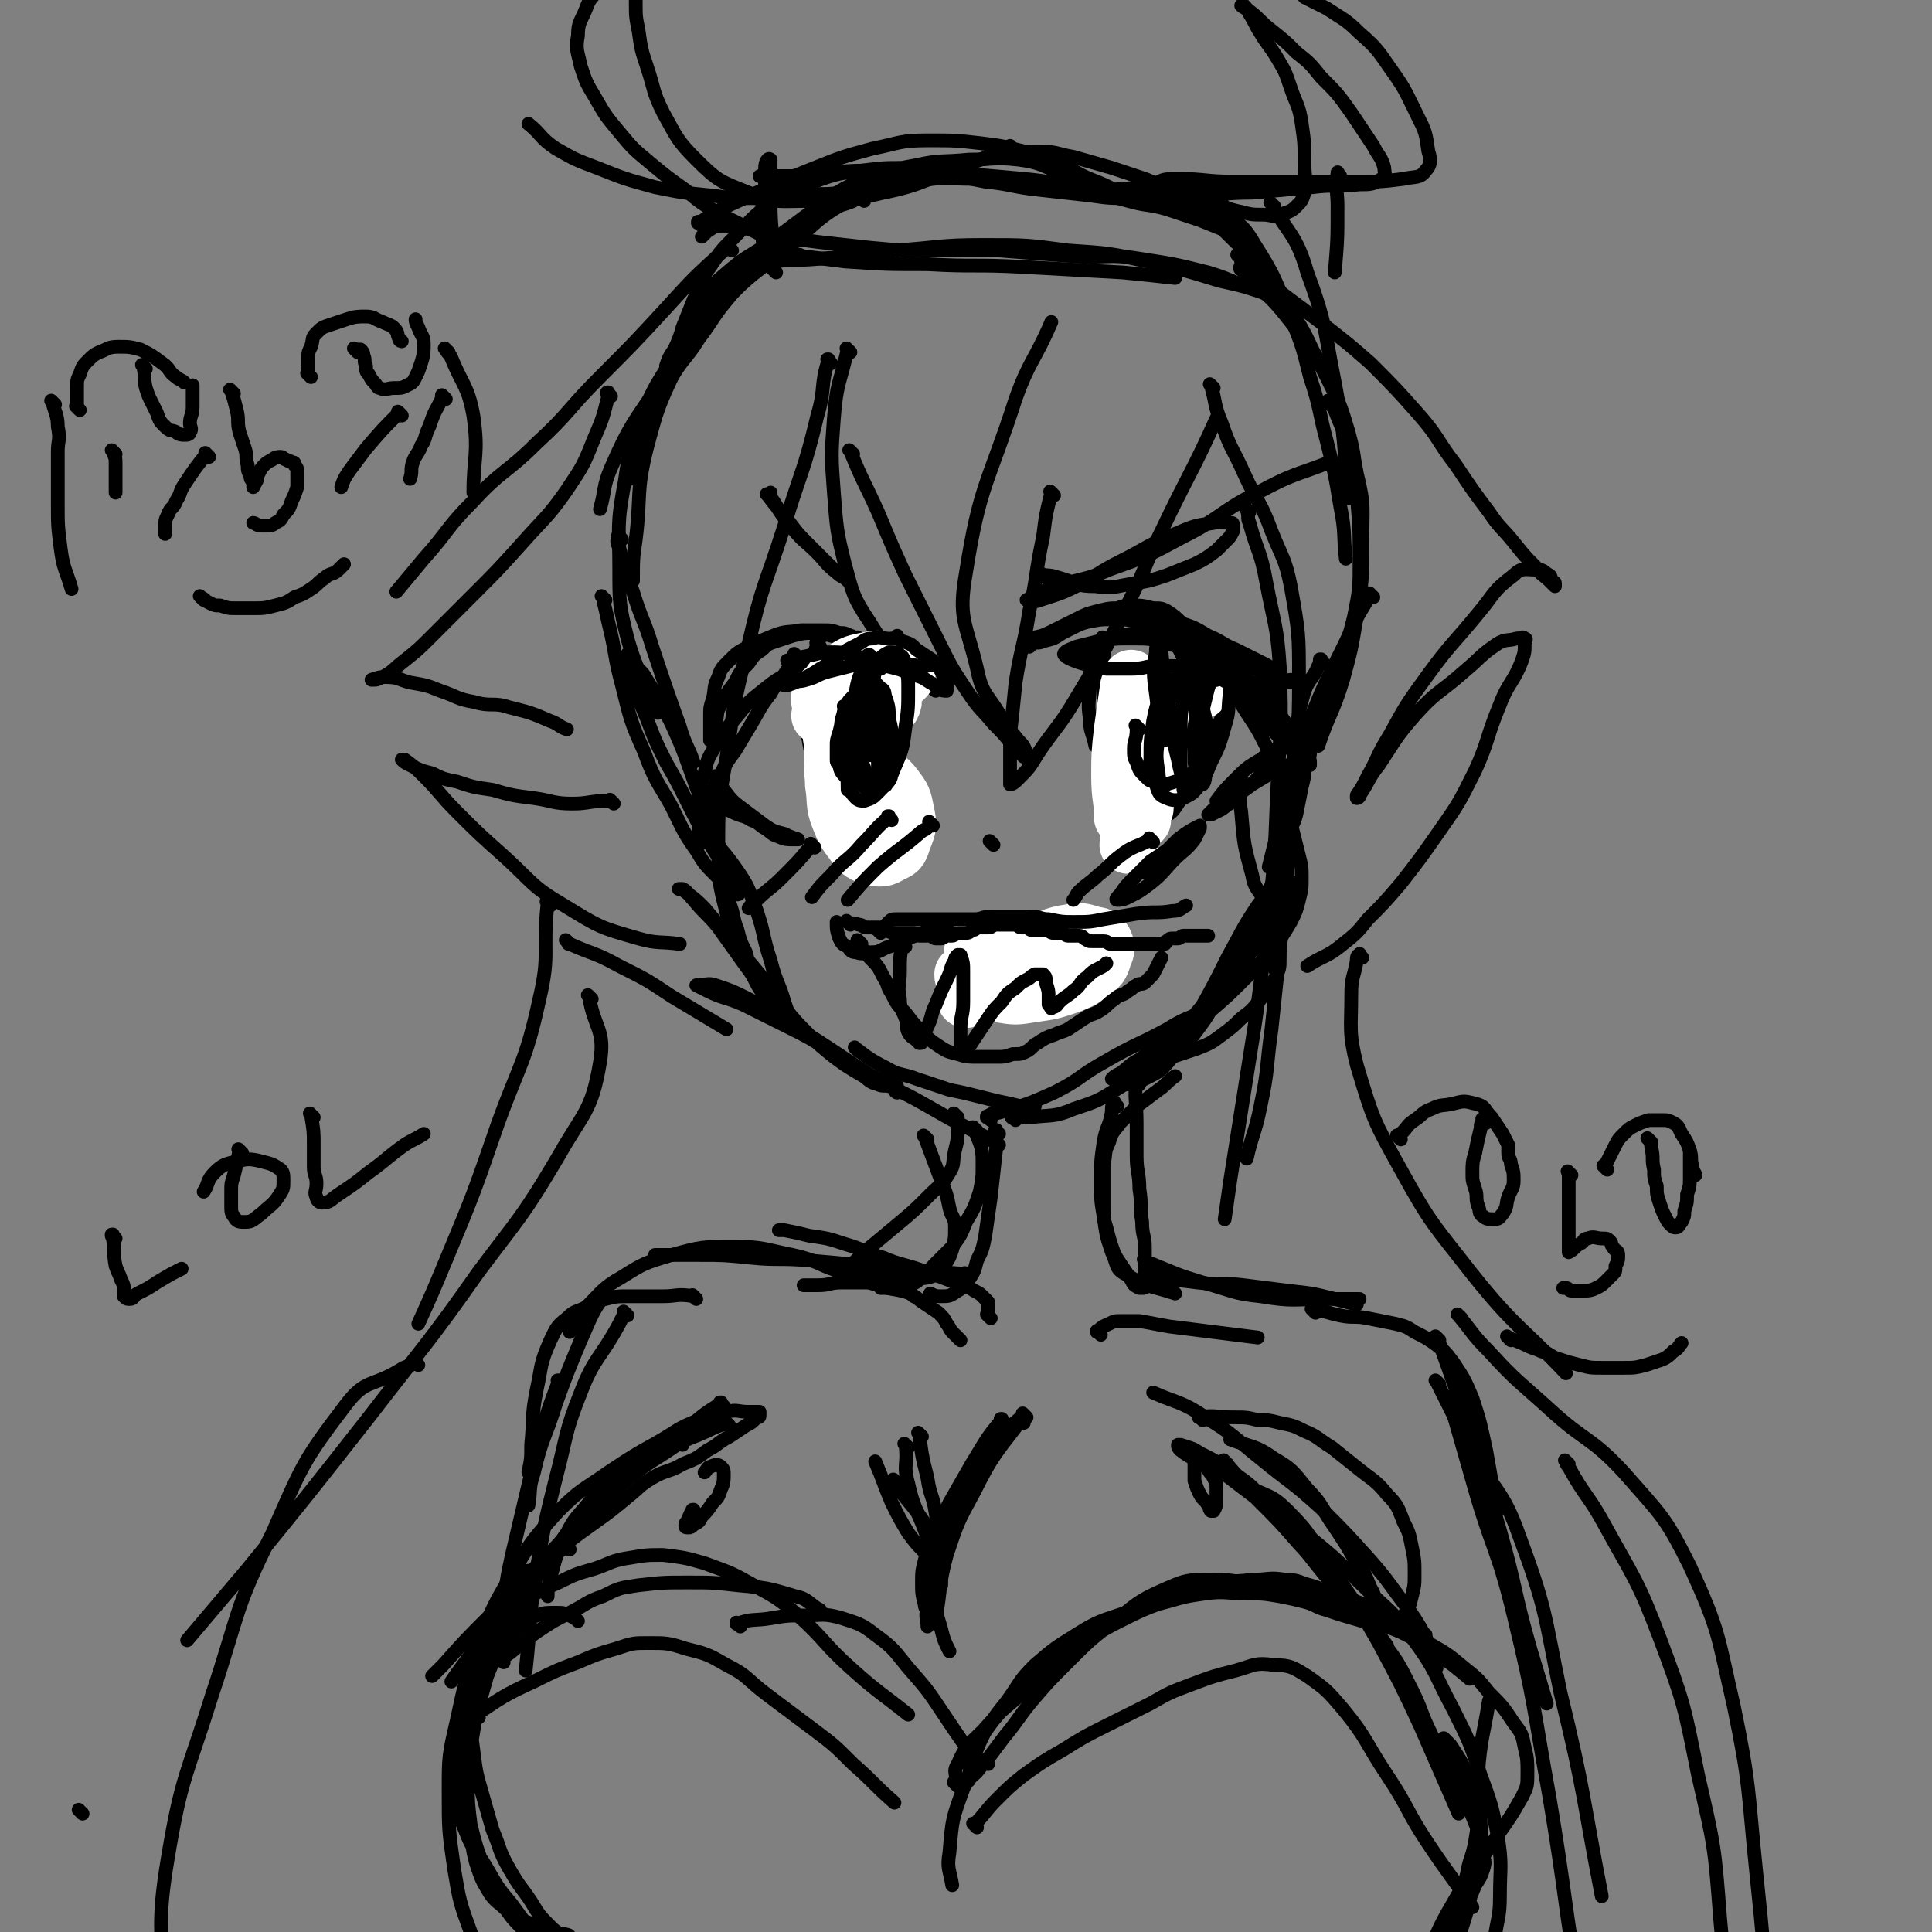 <svg viewBox='0 0 702 702' version='1.1' xmlns='http://www.w3.org/2000/svg' xmlns:xlink='http://www.w3.org/1999/xlink'><rect x="0" y="0" width="702" height="702" fill="#808080" stroke="none"/><g fill='none' stroke='#000000' stroke-width='5' stroke-linecap='round' stroke-linejoin='round'><path d='M255,82c-1,-1 -1,-1 -1,-1 -1,-1 0,0 0,0 0,0 0,0 0,0 0,0 -1,0 0,0 9,-6 10,-6 21,-11 11,-5 11,-5 21,-9 10,-4 10,-4 21,-7 10,-2 10,-3 20,-3 10,0 10,0 19,1 8,1 8,1 16,3 7,2 7,2 13,5 6,2 6,3 11,5 5,2 5,2 9,4 3,1 3,1 6,2 1,0 1,1 2,2 0,0 1,-1 0,-1 -1,-1 -1,-1 -3,-1 -3,-1 -3,0 -6,-1 -4,-1 -4,-2 -7,-3 -6,-2 -6,-2 -11,-4 -8,-3 -8,-4 -16,-5 -9,-1 -9,0 -18,0 -10,1 -10,0 -19,2 -11,2 -11,2 -21,6 -9,4 -9,5 -16,10 -8,6 -8,6 -16,12 -9,6 -9,5 -17,12 -7,6 -7,7 -12,14 -4,6 -3,7 -6,13 -2,3 -2,3 -3,6 0,0 0,0 0,0 0,0 1,0 1,0 2,-3 2,-3 3,-6 1,-4 1,-4 2,-8 2,-5 2,-5 4,-10 3,-6 2,-7 6,-12 4,-6 4,-6 9,-11 6,-6 6,-7 13,-12 7,-5 8,-5 16,-8 8,-3 9,-3 17,-4 8,-1 8,-1 16,-1 10,0 10,1 20,2 12,1 12,1 23,2 11,1 11,2 21,3 11,2 11,1 21,3 8,1 8,1 16,3 6,1 6,1 11,3 4,2 4,2 7,4 2,1 2,2 3,3 1,1 2,1 2,2 -1,0 -1,0 -2,0 -3,-1 -3,-1 -5,-2 -5,-2 -5,-2 -10,-4 -6,-2 -6,-2 -12,-4 -7,-2 -7,-1 -14,-3 -8,-2 -8,-3 -15,-4 -10,-2 -10,-2 -20,-3 -11,-1 -11,-1 -21,-1 -11,0 -11,-1 -21,1 -12,2 -13,1 -23,6 -13,7 -12,8 -23,17 -13,11 -14,10 -25,22 -12,13 -12,14 -22,28 -10,15 -11,15 -18,31 -3,7 -2,8 -4,15 '/><path d='M314,73c-1,-1 -1,-1 -1,-1 -1,-1 0,0 0,0 0,0 0,0 0,0 0,0 0,-1 0,0 -2,0 -2,0 -3,1 -7,3 -8,1 -14,5 -10,6 -11,6 -19,13 -11,9 -11,10 -19,20 -8,9 -7,10 -13,19 -4,7 -5,7 -8,14 -2,5 -2,5 -4,10 -2,5 -2,5 -3,10 -1,4 -1,4 -1,7 0,2 0,2 0,3 0,0 1,0 1,-1 1,-4 1,-5 2,-9 2,-6 2,-6 4,-11 3,-7 3,-8 7,-14 5,-9 6,-8 11,-16 6,-8 5,-8 11,-15 6,-8 6,-8 13,-14 6,-6 6,-6 13,-11 7,-5 7,-5 15,-9 8,-4 8,-4 16,-7 10,-4 10,-4 19,-6 11,-3 11,-2 21,-4 8,-1 8,-2 15,-2 7,0 7,1 13,2 7,2 7,2 14,4 6,2 6,2 12,4 5,2 5,2 10,5 5,3 5,3 10,7 7,5 7,5 13,11 7,6 7,6 12,13 6,7 6,7 10,15 5,8 4,8 8,15 '/><path d='M282,91c-1,-1 -1,-1 -1,-1 -1,-1 0,0 0,0 0,0 0,0 0,0 -3,1 -4,0 -6,2 -7,6 -8,6 -13,13 -9,13 -9,14 -16,28 -7,15 -7,15 -11,30 -4,16 -2,17 -4,33 -1,7 -1,7 -1,15 '/><path d='M246,130c-1,-1 -1,-1 -1,-1 -1,-1 0,0 0,0 0,0 0,0 0,0 -5,9 -6,9 -10,18 -5,14 -6,14 -8,28 -3,16 -2,16 -2,32 0,12 0,13 3,25 4,14 6,14 11,27 '/><path d='M408,70c-1,-1 -1,-1 -1,-1 -1,-1 0,0 0,0 0,0 0,0 0,0 0,0 -1,0 0,0 5,-1 6,-1 13,0 7,1 7,0 13,2 6,2 6,2 11,6 7,5 8,5 12,12 7,11 7,12 12,24 5,12 5,12 8,24 4,12 3,12 6,23 3,12 3,12 5,24 2,10 1,10 2,19 '/><path d='M455,102c-1,-1 -1,-1 -1,-1 -1,-1 0,0 0,0 0,0 0,0 0,0 8,8 8,7 15,16 8,10 8,10 13,20 5,10 5,10 8,20 3,11 2,12 3,23 1,12 1,12 1,23 0,11 0,11 -2,21 -2,8 -2,8 -5,16 -4,10 -4,10 -8,20 -2,5 -2,5 -4,10 '/><path d='M484,147c-1,-1 -1,-1 -1,-1 -1,-1 0,0 0,0 0,0 0,0 0,0 1,2 1,1 2,3 4,11 6,11 8,23 3,12 2,13 2,25 0,14 0,14 -2,27 -2,12 -2,12 -5,23 -4,13 -5,12 -9,24 '/><path d='M226,196c-1,-1 -1,-1 -1,-1 -1,-1 0,0 0,0 0,0 0,0 0,0 0,0 0,-1 0,0 -1,1 -1,2 0,4 2,8 2,8 5,16 3,10 4,10 7,20 5,15 5,15 10,29 2,7 3,7 5,13 '/><path d='M220,218c-1,-1 -1,-1 -1,-1 -1,-1 0,0 0,0 0,0 0,0 0,0 1,5 1,4 2,9 3,12 2,12 5,23 3,12 3,13 8,24 4,11 5,11 10,20 4,8 4,9 9,16 3,5 3,5 7,9 3,3 3,3 6,6 1,1 2,1 2,1 1,0 0,-1 0,-2 -2,-4 -2,-4 -4,-7 -4,-6 -4,-6 -7,-11 -4,-7 -4,-7 -7,-13 -4,-8 -4,-8 -8,-15 -4,-8 -4,-8 -7,-16 -3,-7 -3,-7 -5,-14 -1,-4 -1,-4 -2,-8 0,-1 0,-2 0,-1 0,0 0,1 1,2 3,4 4,3 6,7 5,8 5,8 9,16 5,11 5,12 9,23 5,12 4,12 9,23 2,6 3,6 5,11 '/><path d='M257,303c-1,-1 -1,-1 -1,-1 -1,-1 0,0 0,0 0,0 0,0 0,0 0,0 0,0 0,0 -1,-1 0,0 0,0 6,7 6,6 11,13 5,7 5,8 8,16 3,9 2,9 5,18 2,8 3,8 5,15 1,3 1,3 2,6 '/><path d='M265,328c-1,-1 -1,-1 -1,-1 -1,-1 0,0 0,0 1,1 1,0 1,1 2,5 1,5 3,10 1,4 1,4 3,8 1,4 1,4 3,7 2,4 2,4 4,7 2,3 1,3 3,6 1,2 1,2 2,3 0,0 0,-1 0,-1 -2,-3 -3,-3 -5,-6 -4,-5 -3,-6 -7,-11 -5,-7 -5,-7 -10,-14 -4,-5 -5,-5 -9,-10 -2,-2 -2,-3 -4,-4 -1,0 -2,0 -1,0 0,0 1,0 2,1 4,3 4,3 7,6 5,6 5,6 10,12 5,6 5,6 10,12 5,6 4,6 9,12 4,5 4,5 9,10 4,4 4,4 9,8 4,3 4,3 9,6 4,2 3,3 7,4 2,1 3,0 5,1 1,0 1,2 2,2 0,-1 0,-2 0,-2 0,-1 -1,-1 -2,-1 -5,-2 -5,-2 -9,-4 -7,-4 -7,-4 -13,-8 -8,-5 -8,-5 -16,-9 -8,-4 -8,-4 -16,-8 -7,-3 -7,-2 -13,-5 -2,-1 -2,-1 -4,-2 0,0 0,0 0,0 4,0 4,-1 7,0 6,2 6,2 12,5 8,4 8,5 15,9 10,6 10,6 19,12 9,6 9,6 18,11 8,4 8,4 15,8 7,4 7,4 13,7 6,3 6,3 11,6 '/><path d='M312,382c-1,-1 -1,-1 -1,-1 -1,-1 0,0 0,0 0,0 0,0 0,0 0,0 -1,-1 0,0 4,3 5,4 11,7 5,3 6,2 11,4 6,2 6,2 12,4 5,1 5,1 9,2 4,1 4,1 8,2 5,1 5,1 9,2 3,0 3,0 5,0 '/><path d='M360,407c-1,-1 -1,-1 -1,-1 -1,-1 0,0 0,0 0,0 0,0 0,0 0,0 -1,0 0,0 1,-2 2,-1 5,-2 10,-3 10,-3 19,-7 10,-5 9,-6 18,-11 12,-7 12,-6 23,-12 5,-3 5,-3 10,-5 '/><path d='M369,407c-1,-1 -1,-1 -1,-1 -1,-1 0,0 0,0 0,0 0,0 0,0 0,0 -1,0 0,0 2,-1 3,0 6,0 8,-1 9,0 16,-3 9,-3 9,-3 17,-8 10,-6 9,-7 17,-15 10,-11 10,-11 19,-22 6,-8 6,-8 11,-16 2,-3 2,-3 4,-5 '/><path d='M424,386c-1,-1 -1,-1 -1,-1 -1,-1 0,0 0,0 0,0 0,0 0,0 0,0 0,0 0,0 -1,-1 0,0 0,0 6,-2 6,-2 12,-4 5,-2 5,-2 9,-5 4,-3 4,-3 7,-6 4,-3 4,-3 7,-7 3,-3 3,-3 5,-7 2,-4 2,-4 2,-8 0,-4 0,-4 -1,-8 -2,-6 -2,-6 -4,-11 -2,-6 -4,-5 -5,-11 -3,-11 -3,-11 -4,-23 -1,-6 0,-6 0,-12 '/><path d='M499,217c-1,-1 -1,-1 -1,-1 -1,-1 0,0 0,0 0,0 0,0 0,0 -4,7 -4,6 -7,13 -7,15 -8,15 -14,30 -5,14 -5,14 -9,27 -3,11 -3,11 -5,21 -1,4 -1,4 -2,8 '/><path d='M481,241c-1,-1 -1,-1 -1,-1 -1,-1 0,0 0,0 0,0 0,0 0,0 0,0 0,-1 0,0 -1,0 0,1 -1,2 -2,5 -3,4 -5,9 -2,7 -2,8 -3,15 -1,10 -1,10 -2,20 -1,11 -1,11 -2,22 -1,10 -1,10 -2,19 -1,7 0,7 -1,13 0,5 -1,5 -1,9 0,2 0,2 0,3 '/><path d='M468,295c-1,-1 -1,-1 -1,-1 -1,-1 0,0 0,0 0,0 0,0 0,0 1,1 1,0 1,1 1,4 1,4 2,8 1,4 1,4 2,8 1,4 1,4 1,8 0,4 0,4 -1,8 -1,4 -1,4 -3,8 -3,5 -3,5 -6,9 -5,6 -5,6 -10,11 -7,7 -7,7 -14,13 -7,6 -7,5 -14,10 -6,4 -6,3 -11,7 -4,2 -4,3 -7,5 -2,1 -2,1 -3,2 0,0 0,0 0,0 2,1 1,2 3,2 4,0 5,0 9,-2 6,-3 6,-3 10,-8 7,-8 7,-8 13,-16 7,-9 7,-9 13,-18 5,-8 5,-8 10,-15 3,-4 3,-4 5,-8 1,-2 1,-2 2,-3 1,-1 1,-1 1,-2 0,-1 0,-1 0,-1 0,0 0,0 0,0 -2,-1 -2,-2 -4,-1 -5,3 -5,4 -9,9 -6,9 -6,10 -11,19 -5,10 -5,10 -10,19 -4,7 -4,7 -9,13 -3,4 -3,4 -6,7 0,1 -1,0 -1,1 0,0 0,1 0,1 2,-1 3,-2 5,-4 4,-4 5,-4 8,-8 6,-8 6,-8 10,-16 6,-11 6,-11 11,-22 5,-10 5,-10 9,-20 3,-7 2,-8 5,-15 1,-4 2,-4 3,-8 1,-5 1,-5 2,-10 1,-4 1,-4 1,-8 '/><path d='M352,351c-1,-1 -1,-1 -1,-1 -1,-1 0,0 0,0 0,0 0,0 0,0 0,0 0,0 0,0 -1,-1 0,0 0,0 0,0 0,0 0,0 0,0 0,0 0,0 -1,-1 0,0 0,0 2,0 2,0 4,-1 2,-1 2,-1 4,-1 3,0 3,0 5,0 3,0 3,0 5,0 2,0 2,1 3,1 2,1 2,0 3,1 1,0 1,1 2,1 '/><path d='M375,233c-1,-1 -1,-1 -1,-1 -1,-1 0,0 0,0 0,0 0,0 0,0 0,0 0,0 0,0 -1,-1 0,0 0,0 5,-1 5,-1 9,-3 4,-2 4,-2 8,-4 4,-2 4,-2 8,-3 4,-1 4,-1 8,-1 5,0 5,0 9,1 6,2 6,2 12,4 6,2 6,2 11,5 5,2 5,3 10,5 4,2 4,2 8,4 4,2 4,2 7,4 2,1 1,2 3,3 1,1 1,0 2,0 0,0 0,1 0,1 -1,0 -2,-1 -3,-1 -3,-1 -3,-1 -6,-2 -4,-2 -4,-2 -8,-4 -4,-2 -4,-1 -8,-3 -6,-2 -5,-3 -11,-5 -7,-3 -7,-3 -14,-5 -7,-2 -7,-3 -13,-3 -6,0 -6,0 -11,1 -4,1 -4,2 -8,3 -4,1 -4,1 -7,2 -3,1 -3,2 -5,3 0,0 0,0 0,0 -1,1 -1,1 -1,1 0,0 0,-1 1,-1 2,-1 2,0 4,-1 4,-1 4,-1 7,-3 4,-2 4,-2 8,-4 5,-2 4,-2 9,-4 4,-1 4,-2 8,-2 4,0 4,0 8,1 3,0 3,0 5,1 3,2 3,2 6,5 4,4 4,4 8,9 4,5 5,5 8,10 4,6 3,7 7,13 4,6 4,6 7,12 3,6 3,6 7,11 2,3 2,3 4,5 '/><path d='M448,238c-1,-1 -1,-1 -1,-1 -1,-1 0,0 0,0 0,0 0,0 0,0 0,0 0,0 0,0 -1,-1 0,0 0,0 3,4 2,4 5,8 2,3 2,3 4,5 2,3 3,2 5,5 3,3 3,3 5,6 2,3 2,3 4,5 2,2 2,2 4,4 1,1 0,2 1,3 0,1 1,1 1,1 0,1 -1,1 -1,2 -2,0 -2,0 -4,1 -3,1 -3,1 -6,2 -5,3 -5,3 -10,6 -4,3 -4,3 -8,5 -3,2 -3,2 -6,4 -1,1 -1,1 -2,2 0,0 0,0 0,0 1,0 1,0 1,0 2,-1 2,-1 4,-2 4,-3 4,-3 7,-6 5,-4 5,-4 9,-9 4,-4 3,-4 7,-8 1,-1 2,-1 3,-2 0,0 0,0 0,0 -2,1 -2,1 -4,2 -4,2 -4,2 -8,5 -5,3 -5,3 -9,7 -4,4 -4,4 -7,8 '/><path d='M313,233c-1,-1 -1,-1 -1,-1 -1,-1 0,0 0,0 0,0 0,0 0,0 0,0 0,0 0,0 -1,-1 0,0 0,0 0,0 0,0 0,0 0,0 -1,0 -1,0 -1,0 -1,-1 -2,-1 -2,-1 -2,-1 -4,-1 -3,-1 -3,-1 -6,-1 -4,0 -4,0 -8,0 -5,1 -5,0 -10,2 -5,2 -5,2 -9,4 -4,2 -4,2 -7,5 -3,3 -3,3 -4,6 -2,4 -1,4 -2,8 -1,3 -1,3 -1,6 0,3 0,3 0,5 0,2 0,2 0,3 0,1 0,1 0,1 0,0 0,0 0,0 0,0 0,-1 0,-1 1,-3 1,-2 2,-5 1,-4 0,-4 2,-7 2,-4 2,-4 5,-8 2,-4 2,-4 5,-7 2,-3 2,-3 5,-5 2,-2 2,-2 5,-3 3,-1 3,-1 6,-2 4,-1 4,-1 7,-1 4,0 4,0 7,1 4,1 4,1 8,2 3,1 3,0 6,1 3,1 3,1 6,2 2,1 2,0 4,1 2,1 2,1 3,2 1,0 1,1 1,1 0,0 0,0 0,0 0,0 0,0 0,0 -1,-1 -1,0 -1,0 -2,-1 -1,-1 -3,-2 -2,-1 -2,-1 -5,-2 -3,-1 -3,-1 -6,-1 -4,0 -4,-1 -8,0 -4,1 -4,2 -8,4 -6,3 -6,2 -11,5 -6,3 -6,3 -11,7 -5,4 -5,4 -9,9 -4,5 -5,5 -8,11 -3,5 -3,5 -4,10 -2,5 -2,6 -2,11 0,6 0,6 0,11 0,2 0,2 0,4 '/><path d='M290,239c-1,-1 -1,-1 -1,-1 -1,-1 0,0 0,0 0,0 0,0 0,0 -2,4 -2,4 -4,7 -2,4 -3,3 -5,7 -4,5 -4,6 -7,11 -3,5 -3,5 -6,10 -3,4 -3,4 -5,8 -2,3 -2,3 -3,6 -1,1 -1,2 -1,3 0,1 0,1 0,2 0,0 1,-1 1,-1 2,1 1,1 3,2 2,1 2,1 4,2 4,2 4,1 7,3 3,1 3,2 5,3 3,2 2,2 5,3 2,1 3,1 5,1 1,0 1,0 2,0 0,0 0,0 0,0 0,0 0,0 0,0 -3,-1 -3,-1 -5,-2 -4,-1 -4,-1 -7,-3 -4,-3 -4,-3 -8,-6 -4,-3 -4,-3 -7,-7 -2,-2 -2,-3 -3,-5 '/><path d='M398,237c-1,-1 -1,-1 -1,-1 -1,-1 0,0 0,0 0,0 0,0 0,0 0,0 0,0 0,0 -1,-1 0,0 0,0 0,6 -1,6 -1,12 0,7 -1,7 0,13 0,5 1,5 2,10 '/><path d='M402,233c-1,-1 -1,-1 -1,-1 -1,-1 0,0 0,0 0,0 0,0 0,0 0,0 0,0 0,0 -1,-1 0,0 0,0 0,0 0,1 0,1 0,7 0,7 0,13 0,7 0,7 0,14 0,6 0,6 1,12 1,5 1,5 2,10 1,4 1,4 3,8 1,3 1,4 3,6 2,2 2,2 5,3 2,1 2,1 4,1 2,-1 2,-1 4,-3 3,-2 3,-2 5,-5 3,-5 2,-5 5,-10 3,-7 4,-7 7,-13 3,-6 3,-6 5,-11 2,-5 2,-5 3,-9 1,-3 0,-3 0,-6 0,-3 0,-3 0,-5 0,-1 0,-1 0,-2 0,0 -1,0 -1,0 0,0 0,0 0,0 '/><path d='M298,235c-1,-1 -1,-1 -1,-1 -1,-1 0,0 0,0 0,0 0,0 0,0 0,0 0,-1 0,0 -3,9 -4,10 -5,21 -1,8 1,8 2,15 1,5 1,5 2,10 1,2 1,2 2,4 '/><path d='M299,231c-1,-1 -1,-1 -1,-1 -1,-1 0,0 0,0 0,0 0,0 0,0 0,0 0,-1 0,0 -1,1 -1,2 -1,4 -1,5 -2,5 -2,10 -1,6 0,6 0,12 0,7 0,7 1,13 1,5 1,5 2,9 1,4 1,4 3,8 1,3 1,3 3,6 1,2 1,3 3,3 2,0 2,0 4,-1 2,-2 2,-2 4,-5 3,-5 3,-5 5,-10 2,-6 2,-7 3,-13 1,-7 1,-7 2,-14 0,-5 0,-5 0,-10 0,-4 1,-4 1,-7 0,-2 0,-2 0,-3 0,-1 0,-1 0,-1 0,0 0,0 0,0 '/><path d='M266,91c-1,-1 -1,-1 -1,-1 -1,-1 0,0 0,0 0,0 0,0 0,0 -1,1 -1,0 -2,1 -11,10 -11,10 -21,21 -12,13 -12,13 -24,25 -12,12 -11,13 -23,24 -11,11 -13,10 -23,21 -10,10 -9,11 -18,21 -5,6 -5,6 -10,12 '/><path d='M222,144c-1,-1 -1,-1 -1,-1 -1,-1 0,0 0,0 0,0 0,0 0,0 0,0 0,-1 0,0 -1,0 0,0 0,1 -2,8 -2,8 -5,15 -4,10 -4,10 -10,19 -7,10 -8,10 -16,19 -9,10 -9,10 -18,19 -8,8 -8,8 -15,15 -5,5 -5,5 -10,9 -4,3 -4,4 -8,6 -2,1 -2,1 -4,1 0,0 0,0 0,0 3,-1 3,-1 5,-1 5,0 5,1 9,2 6,1 6,1 11,3 6,2 6,3 12,4 7,2 7,0 13,2 8,2 8,2 15,5 3,1 3,2 6,3 '/><path d='M223,292c-1,-1 -1,-1 -1,-1 -1,-1 0,0 0,0 0,0 0,0 0,0 -1,0 -1,0 -1,0 -7,0 -7,1 -13,1 -7,0 -7,-1 -14,-2 -8,-1 -8,-1 -15,-3 -7,-1 -7,-1 -13,-3 -5,-1 -5,-1 -9,-3 -4,-1 -4,-1 -8,-3 -2,-1 -2,-1 -3,-2 0,0 1,0 1,0 4,3 4,3 7,6 6,6 6,7 12,13 8,8 8,8 17,16 11,10 10,11 22,18 13,8 13,8 27,12 7,2 8,1 15,2 '/><path d='M309,128c-1,-1 -1,-1 -1,-1 -1,-1 0,0 0,0 0,0 0,0 0,0 -3,13 -4,12 -5,25 -1,13 -1,14 0,27 1,13 1,14 4,26 3,11 3,12 9,21 6,10 7,10 15,18 4,4 5,4 9,7 '/><path d='M310,165c-1,-1 -1,-1 -1,-1 -1,-1 0,0 0,0 0,0 0,0 0,0 0,0 -1,-1 0,0 4,10 5,11 10,22 5,12 5,12 10,23 6,12 6,12 12,24 5,10 5,10 11,19 4,6 5,6 9,11 4,4 4,4 7,8 2,2 2,2 4,4 0,0 1,0 1,0 0,0 0,-1 0,-1 -1,-3 -1,-3 -3,-5 -3,-4 -4,-4 -6,-8 -5,-9 -7,-8 -9,-18 -4,-17 -7,-18 -4,-35 5,-32 8,-32 18,-63 5,-14 7,-14 13,-28 '/><path d='M383,180c-1,-1 -1,-1 -1,-1 -1,-1 0,0 0,0 0,0 0,0 0,0 -2,8 -2,8 -3,16 -3,14 -2,14 -5,27 -2,13 -3,13 -5,26 -1,10 -1,10 -2,19 0,5 0,5 0,10 0,4 0,4 0,7 0,1 0,1 0,1 1,0 2,-1 3,-2 4,-4 4,-4 7,-9 6,-9 7,-9 12,-17 6,-10 6,-10 12,-20 5,-10 5,-10 10,-20 6,-12 5,-12 11,-24 10,-21 11,-21 20,-41 '/><path d='M441,141c-1,-1 -1,-1 -1,-1 -1,-1 0,0 0,0 0,0 0,0 0,0 2,7 1,7 4,14 3,9 4,9 8,18 5,11 6,10 10,21 4,10 5,10 7,20 3,17 3,17 3,34 0,22 -1,22 -2,44 -2,23 -2,23 -4,45 -2,19 -2,19 -4,38 -2,14 -1,14 -4,28 -2,10 -3,10 -5,19 '/><path d='M454,186c-1,-1 -1,-1 -1,-1 -1,-1 0,0 0,0 0,0 0,0 0,0 1,3 0,3 1,5 3,11 4,10 6,21 3,16 4,16 5,31 1,23 0,24 -1,47 -1,26 -1,26 -4,51 -3,26 -3,26 -7,51 -3,19 -3,19 -6,38 -1,7 -1,7 -2,14 '/><path d='M302,132c-1,-1 -1,-1 -1,-1 -1,-1 0,0 0,0 0,0 0,0 0,0 0,0 0,-1 0,0 -3,9 -1,10 -4,20 -5,21 -6,20 -12,40 -7,22 -8,21 -13,43 -5,20 -5,20 -8,41 -3,17 -3,17 -3,34 0,14 1,14 4,27 1,5 2,5 4,9 '/><path d='M451,94c-1,-1 -1,-1 -1,-1 -1,-1 0,0 0,0 0,0 0,0 0,0 0,0 -1,-1 0,0 0,0 1,1 3,3 6,5 6,5 12,10 8,6 8,6 16,12 9,7 9,7 17,14 9,9 9,9 17,18 8,9 7,10 14,19 6,9 6,9 12,17 4,6 5,6 9,11 4,5 4,5 8,9 2,3 3,3 5,5 1,1 1,1 2,2 0,0 0,-1 0,-1 0,-1 -1,0 -1,-1 -1,-1 0,-1 -1,-2 -2,-1 -2,-2 -4,-2 -5,0 -6,-1 -9,2 -8,6 -7,7 -13,14 -9,11 -10,11 -18,22 -8,11 -8,11 -14,22 -5,8 -4,8 -8,15 -2,4 -2,4 -4,7 0,0 0,1 0,1 0,0 1,0 1,-1 4,-6 3,-6 7,-11 6,-9 6,-10 13,-18 8,-9 9,-8 18,-16 6,-5 6,-6 12,-10 3,-2 4,-1 7,-2 2,0 2,-1 3,0 1,0 0,1 0,2 0,3 0,3 -1,6 -3,8 -5,8 -8,16 -5,12 -4,13 -9,24 -6,12 -6,12 -13,22 -7,10 -7,10 -14,19 -6,7 -6,7 -12,13 -4,5 -4,5 -9,9 -6,5 -7,4 -13,8 '/><path d='M292,94c-1,-1 -1,-1 -1,-1 -1,-1 0,0 0,0 8,1 8,1 16,2 15,1 15,1 30,1 17,1 17,0 35,1 18,1 18,1 36,2 10,1 10,1 19,2 '/><path d='M348,406c-1,-1 -1,-1 -1,-1 -1,-1 0,0 0,0 0,0 0,0 0,0 0,0 -1,-1 0,0 0,1 1,2 1,4 0,5 0,5 -1,9 -1,4 0,5 -2,8 -3,5 -3,4 -7,8 -6,6 -6,6 -12,11 -6,5 -6,5 -12,10 -2,2 -2,2 -4,4 '/><path d='M406,402c-1,-1 -1,-1 -1,-1 -1,-1 0,0 0,0 0,0 0,0 0,0 0,0 0,-1 0,0 -1,0 -1,1 -1,3 -1,6 -2,5 -3,11 -1,7 -1,7 -1,14 0,7 0,7 1,13 1,7 1,7 3,13 2,4 1,6 5,8 8,5 9,4 18,7 '/><path d='M363,412c-1,-1 -1,-1 -1,-1 -1,-1 0,0 0,0 0,0 0,0 0,0 0,0 0,-1 0,0 -1,2 0,3 0,6 -1,9 -1,9 -2,18 -1,7 -1,7 -2,14 -1,5 -1,5 -3,9 -1,4 -1,4 -3,7 -2,2 -2,3 -4,4 -3,2 -3,2 -6,2 -2,0 -2,0 -4,-1 '/><path d='M355,411c-1,-1 -1,-1 -1,-1 -1,-1 0,0 0,0 0,0 0,0 0,0 0,0 0,0 0,0 -1,-1 0,0 0,0 0,0 0,0 0,0 2,6 3,6 3,12 0,6 0,6 -1,11 -2,6 -2,6 -5,11 -2,5 -2,5 -5,9 -3,3 -3,3 -6,6 -3,3 -2,3 -5,5 -2,2 -2,2 -5,3 -2,1 -3,1 -5,1 -2,0 -2,0 -3,0 -1,0 -1,0 -2,0 '/><path d='M352,464c-1,-1 -1,-1 -1,-1 -1,-1 0,0 0,0 0,0 0,0 0,0 0,0 0,0 0,0 -1,-1 0,0 0,0 0,0 0,0 0,0 0,0 0,0 0,0 -8,-1 -8,0 -15,-1 -10,-1 -10,-1 -19,-2 -12,-1 -12,-1 -23,-2 -11,-1 -11,0 -21,-1 -10,-1 -10,-1 -19,-1 -6,0 -6,0 -12,0 -2,0 -2,0 -4,0 '/><path d='M332,471c-1,-1 -1,-1 -1,-1 -1,-1 0,0 0,0 0,0 0,0 0,0 0,0 0,0 0,0 -1,-1 0,0 0,0 0,0 0,0 0,0 -6,-2 -6,-1 -12,-3 -7,-2 -7,-3 -14,-5 -9,-3 -8,-4 -17,-6 -10,-2 -11,-3 -21,-3 -12,0 -12,0 -23,3 -10,3 -10,3 -18,8 -7,4 -7,5 -13,11 -4,4 -3,5 -6,9 '/><path d='M417,459c-1,-1 -1,-1 -1,-1 -1,-1 0,0 0,0 0,0 0,0 0,0 0,0 0,0 0,0 -1,-1 0,0 0,0 1,1 1,1 2,1 10,4 9,4 19,7 11,3 11,4 21,5 12,2 12,1 24,1 6,0 6,0 12,0 '/><path d='M420,465c-1,-1 -1,-1 -1,-1 -1,-1 0,0 0,0 0,0 0,0 0,0 0,0 0,0 0,0 -1,-1 0,0 0,0 8,1 8,1 16,2 9,1 9,0 17,1 8,1 8,1 16,2 9,1 9,1 17,3 4,1 4,1 8,2 '/><path d='M478,477c-1,-1 -1,-1 -1,-1 -1,-1 0,0 0,0 0,0 0,0 0,0 0,0 -1,-1 0,0 4,0 5,1 10,2 5,1 5,0 10,1 5,1 5,1 10,2 4,1 4,1 7,3 4,2 4,2 7,4 4,3 4,3 7,7 4,6 4,6 7,13 3,9 3,10 5,19 2,11 2,12 4,22 '/><path d='M265,518c-1,-1 -1,-1 -1,-1 -1,-1 0,0 0,0 0,0 0,0 0,0 -2,1 -3,1 -5,2 -8,4 -9,3 -16,8 -11,7 -11,7 -20,15 -10,9 -9,9 -18,18 -6,6 -6,6 -11,11 '/><path d='M263,511c-1,-1 -1,-1 -1,-1 -1,-1 0,0 0,0 0,0 0,0 0,0 0,0 0,-1 0,0 -7,4 -7,5 -14,10 -11,9 -11,9 -21,18 -12,11 -12,11 -24,23 -13,13 -13,13 -25,26 -9,9 -9,9 -17,18 -2,2 -2,2 -4,4 '/><path d='M248,525c-1,-1 -1,-1 -1,-1 -1,-1 0,0 0,0 0,0 0,0 0,0 -6,4 -6,3 -12,7 -7,5 -8,5 -14,11 -10,9 -10,9 -18,19 -10,11 -10,12 -19,23 -8,10 -8,10 -15,20 -3,4 -3,4 -5,7 '/><path d='M207,563c-1,-1 -1,-1 -1,-1 -1,-1 0,0 0,0 0,0 0,0 0,0 0,0 0,-1 0,0 -7,4 -8,5 -13,11 -6,7 -6,8 -11,16 -4,7 -5,7 -7,15 -3,8 -2,9 -3,17 -1,8 -1,8 0,15 1,8 1,8 3,15 2,7 2,7 4,14 3,7 2,7 6,14 4,7 4,6 8,12 3,5 3,5 7,9 3,3 3,2 6,4 1,1 1,1 2,1 0,0 1,0 1,0 0,0 -1,0 -1,0 -1,-1 -1,-2 -2,-2 -3,-1 -3,0 -6,-1 -4,-1 -4,-1 -7,-3 -5,-2 -5,-2 -9,-5 -3,-3 -4,-3 -6,-6 -3,-5 -3,-5 -5,-11 -2,-7 -1,-7 -2,-14 -1,-8 -1,-8 -1,-15 0,-7 0,-7 1,-13 1,-6 1,-6 2,-12 2,-7 2,-7 4,-14 2,-5 2,-5 4,-10 2,-4 2,-4 4,-8 1,-3 2,-2 3,-5 2,-3 2,-3 3,-6 1,-2 1,-2 2,-4 1,-2 1,-1 2,-3 0,0 0,-1 0,-1 0,0 1,0 1,0 0,0 0,-1 0,-1 0,0 -1,0 -1,0 -3,0 -4,-1 -5,1 -6,8 -6,9 -10,19 -5,11 -6,11 -9,22 -3,11 -3,11 -5,22 -1,8 -2,8 -1,15 1,8 1,8 4,15 3,8 4,7 8,14 4,7 4,7 9,13 5,7 5,7 11,13 6,6 6,6 11,12 5,5 5,6 10,10 4,3 5,3 10,5 3,1 3,1 6,1 2,0 1,-1 3,-1 1,0 1,0 2,0 0,0 0,-1 0,-1 0,-1 -1,-1 -1,-1 -3,-2 -3,-2 -6,-3 -4,-2 -4,-2 -8,-4 -5,-3 -5,-2 -10,-5 -6,-3 -6,-3 -12,-7 -6,-4 -6,-4 -11,-9 -5,-5 -5,-5 -9,-11 -4,-6 -4,-6 -6,-12 -3,-8 -3,-8 -5,-16 -2,-9 -2,-9 -3,-17 -1,-6 -1,-6 -1,-12 0,-5 0,-5 1,-9 1,-6 2,-6 4,-11 3,-7 3,-7 6,-14 3,-6 3,-6 6,-11 3,-6 3,-6 7,-12 5,-6 4,-7 10,-12 7,-6 7,-6 14,-11 7,-5 7,-5 13,-10 5,-4 4,-4 9,-7 5,-3 6,-2 11,-5 5,-2 5,-2 9,-5 4,-2 4,-3 8,-5 3,-2 3,-2 6,-4 2,-1 2,-1 4,-3 1,0 1,0 1,-1 0,0 0,-1 0,-1 -2,0 -2,0 -4,0 -4,0 -4,-1 -8,0 -5,1 -5,1 -10,3 -8,3 -8,4 -15,8 -9,5 -9,5 -18,11 -10,7 -10,6 -18,14 -10,11 -10,11 -17,23 -7,12 -7,12 -12,25 -5,14 -5,14 -8,28 -3,13 -3,13 -3,26 0,14 0,14 2,28 2,12 2,12 6,23 4,12 3,13 11,22 7,9 9,8 19,13 5,2 5,1 10,2 '/><path d='M446,532c-1,-1 -1,-1 -1,-1 -1,-1 0,0 0,0 0,0 0,0 0,0 0,0 0,0 0,0 -1,-1 0,0 0,0 6,7 6,7 12,14 8,8 8,8 15,16 11,12 11,11 21,23 6,7 6,7 11,14 '/><path d='M441,533c-1,-1 -1,-1 -1,-1 -1,-1 0,0 0,0 0,0 0,0 0,0 0,0 -1,-1 0,0 7,5 8,6 16,12 9,7 10,6 18,13 11,9 11,9 20,18 10,10 11,9 19,20 9,12 8,13 15,26 6,12 6,12 10,24 4,11 4,11 6,21 2,12 1,12 1,23 0,8 -1,8 -2,16 -1,4 -1,4 -1,7 '/><path d='M526,633c-1,-1 -1,-1 -1,-1 -1,-1 0,0 0,0 0,0 0,0 0,0 0,0 0,0 0,0 -1,-1 0,0 0,0 1,1 1,1 2,2 4,6 4,6 7,13 3,8 4,8 4,16 1,10 0,10 -2,19 -3,13 -3,13 -7,25 -4,11 -4,11 -9,21 -5,8 -5,8 -11,15 -6,6 -6,6 -12,11 -6,5 -6,4 -12,8 -5,3 -5,3 -10,6 -2,1 -2,1 -4,2 -1,0 -2,0 -1,0 1,0 2,0 4,-1 5,-3 5,-3 9,-7 6,-6 7,-6 12,-12 8,-9 8,-9 15,-19 7,-10 6,-10 12,-20 5,-8 5,-8 9,-16 3,-5 3,-5 5,-10 2,-3 2,-3 3,-6 1,-3 0,-3 0,-6 -1,-4 -1,-4 -2,-8 -2,-5 -2,-5 -4,-10 -3,-6 -3,-6 -6,-12 -3,-7 -4,-6 -7,-13 -4,-8 -3,-8 -7,-16 -5,-10 -5,-10 -11,-18 -6,-8 -7,-8 -13,-15 -8,-9 -8,-9 -15,-18 -7,-8 -6,-9 -13,-16 -6,-7 -6,-7 -13,-12 -6,-4 -6,-4 -12,-7 -3,-2 -4,-2 -7,-3 0,0 -1,0 -1,0 0,1 0,1 1,2 4,3 5,3 9,5 8,4 8,4 15,8 8,4 9,3 15,9 9,9 8,10 15,20 10,14 10,14 18,28 8,15 8,15 15,30 7,16 7,16 14,32 '/><path d='M522,606c-1,-1 -1,-1 -1,-1 -1,-1 0,0 0,0 0,0 0,0 0,0 0,0 0,0 0,0 -1,-1 0,0 0,0 -1,-4 0,-4 -2,-8 -3,-6 -3,-6 -7,-12 -7,-9 -7,-10 -14,-18 -9,-10 -9,-10 -18,-19 -11,-10 -11,-9 -22,-18 -10,-8 -10,-9 -20,-15 -9,-6 -10,-5 -19,-9 '/><path d='M253,472c-1,-1 -1,-1 -1,-1 -1,-1 0,0 0,0 0,0 0,0 0,0 0,0 0,0 0,0 -6,-1 -6,0 -11,0 -6,0 -6,0 -12,0 -5,0 -5,0 -9,1 -4,1 -4,1 -7,3 -4,2 -4,1 -7,4 -4,3 -4,4 -6,8 -4,9 -3,9 -5,18 -2,10 -1,10 -2,20 0,5 0,5 -1,10 '/><path d='M221,471c-1,-1 -1,-1 -1,-1 -1,-1 0,0 0,0 0,0 0,0 0,0 0,0 0,-1 0,0 -5,7 -5,8 -9,17 -5,12 -5,12 -9,23 -4,13 -5,12 -8,25 -2,6 -1,6 -2,12 '/><path d='M523,487c-1,-1 -1,-1 -1,-1 -1,-1 0,0 0,0 0,0 0,0 0,0 0,0 -1,-1 0,0 0,0 1,1 1,2 5,14 5,14 10,28 6,20 6,20 12,40 6,21 5,22 11,43 3,10 3,10 6,20 '/><path d='M528,509c-1,-1 -1,-1 -1,-1 -1,-1 0,0 0,0 0,0 0,0 0,0 0,1 0,1 0,2 4,14 4,14 8,28 7,25 9,24 15,49 8,33 7,33 13,66 6,36 5,36 11,72 7,37 8,37 15,73 '/></g>
<g fill='none' stroke='#FFFFFF' stroke-width='21' stroke-linecap='round' stroke-linejoin='round'><path d='M357,346c-1,-1 -1,-1 -1,-1 -1,-1 0,0 0,0 0,0 0,0 0,0 0,0 0,0 0,0 -1,-1 0,0 0,0 0,0 0,0 0,0 0,0 0,0 0,0 -1,-1 -1,0 -1,0 -1,0 -2,0 -1,0 0,0 1,1 3,1 4,1 4,1 8,1 5,0 5,1 10,0 5,0 5,-1 9,-2 3,-1 3,-1 6,-1 2,0 2,0 3,0 1,0 1,-1 0,-1 -2,-1 -2,-1 -4,-1 -4,0 -4,0 -8,0 -6,1 -6,1 -11,2 -6,2 -6,2 -11,4 -3,2 -3,2 -6,4 -2,1 -2,1 -3,2 0,1 0,1 1,2 1,2 1,2 3,3 4,2 5,2 9,2 6,1 6,1 12,0 7,-1 7,-1 13,-3 5,-2 5,-2 9,-5 3,-2 3,-3 4,-6 1,-2 1,-3 0,-5 -1,-1 -1,-2 -3,-2 -4,-1 -5,-2 -9,-1 -7,1 -7,2 -13,5 -7,3 -8,3 -14,7 -4,3 -4,3 -8,7 -2,2 -2,3 -3,5 0,0 0,0 0,0 '/><path d='M309,279c-1,-1 -1,-1 -1,-1 -1,-1 0,0 0,0 0,0 0,0 0,0 0,0 0,0 0,0 -1,-1 0,0 0,0 0,0 0,-1 0,-1 -1,-2 -1,-2 -2,-4 -1,-1 -1,-2 -1,-2 -1,1 -2,2 -2,4 -1,5 0,5 0,10 1,6 0,7 2,12 2,5 2,5 5,9 2,3 3,4 6,5 4,1 5,1 8,-1 3,-1 3,-2 4,-5 2,-5 2,-5 1,-10 -1,-5 -1,-5 -4,-9 -3,-4 -4,-3 -7,-7 -3,-4 -3,-4 -6,-8 -2,-3 -3,-3 -5,-6 -2,-2 -2,-2 -3,-4 0,-1 -1,-1 -1,-1 -1,0 -1,1 -1,2 0,5 0,5 1,10 1,7 0,8 3,13 3,6 4,5 9,9 3,3 4,2 7,4 '/><path d='M304,276c-1,-1 -1,-1 -1,-1 -1,-1 0,0 0,0 0,0 0,0 0,0 0,0 0,0 0,0 -1,-1 0,0 0,0 0,0 0,0 0,0 1,-1 1,-1 2,-2 2,-2 2,-2 4,-4 2,-2 3,-2 5,-4 3,-2 3,-2 5,-4 2,-1 2,-2 3,-3 1,-1 2,-1 2,-2 1,-1 0,-2 0,-3 0,-2 0,-2 -1,-3 -1,-2 -1,-2 -3,-3 -3,-2 -3,-2 -6,-2 -3,0 -4,0 -7,1 -3,1 -3,2 -6,4 -2,1 -2,1 -3,3 0,1 0,1 0,2 1,0 1,1 2,1 3,1 3,0 6,0 5,-1 5,0 9,-2 5,-2 5,-2 9,-5 3,-1 3,-1 5,-3 1,-1 0,-1 0,-2 -1,-2 -1,-2 -3,-3 -5,-1 -5,-2 -10,-1 -5,1 -6,1 -10,4 -4,3 -4,4 -6,8 -2,4 -1,4 -2,8 '/><path d='M430,261c-1,-1 -1,-1 -1,-1 -1,-1 0,0 0,0 0,0 0,0 0,0 0,0 0,0 0,0 -1,-1 0,0 0,0 -1,2 -2,2 -3,4 -4,6 -4,6 -7,12 -2,5 -2,5 -3,10 -1,4 0,4 0,7 0,2 -1,2 -1,3 0,1 0,2 0,2 0,-3 1,-4 1,-7 0,-5 0,-5 0,-10 0,-6 0,-6 -1,-12 0,-5 0,-5 -1,-10 0,-4 0,-4 -1,-8 0,-2 -1,-1 -2,-3 0,-1 0,-2 0,-1 0,1 -1,2 -1,4 -1,7 -1,7 -2,14 -1,9 -1,9 -1,17 0,8 1,8 1,15 '/><path d='M422,279c-1,-1 -1,-1 -1,-1 -1,-1 0,0 0,0 0,0 0,0 0,0 -3,6 -3,5 -5,11 -2,4 -1,5 -3,9 -1,3 -1,3 -2,5 -1,2 -1,4 -1,4 0,0 0,-2 1,-3 2,-7 2,-7 5,-13 3,-8 4,-8 7,-15 3,-6 3,-6 5,-12 2,-4 1,-5 3,-9 1,-3 1,-3 2,-5 0,0 1,0 1,0 1,0 1,1 2,1 '/></g>
<g fill='none' stroke='#000000' stroke-width='5' stroke-linecap='round' stroke-linejoin='round'><path d='M414,265c-1,-1 -1,-1 -1,-1 -1,-1 0,0 0,0 0,0 0,0 0,0 0,1 0,1 0,1 0,4 -1,4 -1,7 0,3 0,3 1,5 1,3 1,3 3,5 2,2 2,2 5,2 3,1 3,1 6,0 3,-1 4,-1 6,-3 2,-2 2,-3 3,-6 1,-4 1,-5 0,-9 -1,-5 -1,-5 -2,-9 -1,-4 -1,-4 -2,-7 -1,-2 -1,-2 -2,-3 -2,-1 -2,-1 -4,0 -3,2 -3,2 -4,5 -2,5 -2,5 -3,10 -1,7 -1,7 -1,14 0,5 0,5 2,9 1,3 1,4 4,5 2,1 4,1 6,0 4,-2 4,-2 6,-6 3,-4 3,-5 3,-10 1,-7 0,-7 -1,-13 -1,-4 -1,-4 -3,-8 -1,-2 -1,-3 -3,-4 -2,-1 -2,-1 -4,0 -1,0 -1,1 -2,2 '/><path d='M308,258c-1,-1 -1,-1 -1,-1 -1,-1 0,0 0,0 0,0 0,0 0,0 0,0 0,0 0,0 -1,-1 0,0 0,0 -1,4 -1,5 -2,9 -1,3 -1,3 -1,5 0,3 0,3 0,5 0,1 0,1 1,2 1,1 1,1 2,1 2,0 2,-1 3,-2 2,-2 2,-2 3,-5 2,-3 2,-3 3,-7 1,-4 1,-4 1,-8 0,-3 0,-3 -1,-5 0,-1 -1,-1 -2,-1 -2,0 -3,1 -4,2 -2,2 -2,2 -3,5 -2,5 -1,5 -2,10 0,4 -1,4 0,8 0,3 0,4 2,6 1,1 2,1 3,2 '/><path d='M380,210c-1,-1 -1,-1 -1,-1 -1,-1 0,0 0,0 0,0 0,0 0,0 0,0 -1,-1 0,0 2,0 3,0 6,1 7,2 6,3 13,3 7,1 7,0 14,-1 6,-1 6,-1 12,-3 5,-2 5,-2 10,-4 4,-2 4,-2 8,-5 2,-2 2,-2 4,-4 1,-1 1,-1 2,-3 0,-1 0,-1 0,-2 0,-1 0,-1 -1,-1 -3,0 -3,-1 -6,0 -7,1 -7,1 -14,4 -10,4 -10,5 -20,10 -8,4 -8,5 -16,9 -6,3 -7,3 -13,5 -2,1 -3,0 -5,0 0,0 0,0 0,0 6,-3 5,-3 11,-5 9,-3 10,-2 19,-6 14,-5 14,-5 27,-12 14,-7 13,-9 27,-16 13,-7 13,-6 26,-11 '/><path d='M280,181c-1,-1 -1,-1 -1,-1 -1,-1 0,0 0,0 0,0 0,0 0,0 0,0 -1,-1 0,0 3,4 4,5 8,10 3,4 3,4 7,8 3,3 3,3 6,6 3,3 3,3 6,5 1,1 1,1 2,2 0,0 0,0 0,0 -2,-2 -2,-1 -4,-3 -4,-3 -4,-4 -7,-7 -5,-5 -5,-4 -9,-9 -4,-5 -4,-5 -7,-10 -1,-1 -1,-2 -1,-3 '/><path d='M314,256c-1,-1 -1,-1 -1,-1 -1,-1 0,0 0,0 0,0 0,0 0,0 0,0 0,-1 0,0 -1,2 -1,3 -1,7 0,3 -1,3 -1,6 0,3 0,3 0,6 0,3 0,3 1,6 0,3 0,3 1,5 1,1 1,1 2,2 1,0 1,0 2,0 1,-1 1,-1 1,-2 1,-3 1,-3 1,-6 0,-4 0,-4 0,-8 0,-4 0,-4 -1,-8 0,-3 0,-3 -1,-5 0,-2 0,-2 -1,-3 0,0 -1,0 -1,0 -1,0 -1,0 -1,0 -2,2 -2,2 -3,5 -1,4 -1,5 -1,9 0,5 0,5 1,9 1,3 1,3 2,5 1,1 1,1 2,2 1,0 1,1 2,0 2,-1 2,-2 3,-4 1,-4 1,-4 1,-8 0,-5 1,-5 0,-10 0,-4 -1,-4 -2,-8 -1,-3 -1,-3 -2,-6 0,-1 -1,-1 -1,-1 -1,-1 -1,-1 -2,-1 0,0 -1,0 -1,0 -1,4 -1,4 -1,8 0,7 0,7 1,13 0,4 1,4 1,7 '/><path d='M442,247c-1,-1 -1,-1 -1,-1 -1,-1 0,0 0,0 0,0 0,0 0,0 0,0 0,-1 0,0 -2,3 -2,4 -3,8 -1,4 -1,4 -1,8 0,3 0,3 0,6 0,3 0,3 0,6 0,2 1,2 1,4 0,1 0,1 0,2 0,0 0,0 0,0 1,-2 1,-2 1,-4 0,-4 0,-4 -1,-8 -1,-4 0,-4 -1,-8 -1,-4 -1,-4 -2,-7 -1,-3 -1,-3 -2,-5 0,-1 -1,0 -1,-1 0,0 0,-1 0,-1 0,0 -1,0 -1,1 -1,3 -1,3 -1,6 -1,7 -1,7 -1,13 0,6 0,6 0,12 0,4 1,4 1,8 0,0 0,1 0,1 2,0 3,0 4,-1 4,-4 4,-4 6,-9 3,-6 3,-6 5,-13 2,-6 1,-7 2,-13 0,-5 1,-5 0,-9 0,-3 0,-3 -2,-5 -1,-1 -2,-1 -3,-1 -4,1 -4,1 -7,4 -5,5 -6,5 -9,12 -4,8 -4,8 -5,16 -1,6 -1,7 0,13 0,3 1,3 2,5 '/><path d='M320,243c-1,-1 -1,-1 -1,-1 -1,-1 0,0 0,0 0,0 0,0 0,0 0,0 0,-1 0,0 -2,3 -1,4 -2,9 -1,4 -1,4 -1,7 0,4 0,4 0,7 0,3 0,3 0,5 0,2 -1,3 0,4 0,1 1,0 2,0 0,-1 -1,-1 -1,-2 0,-4 0,-4 0,-8 0,-5 0,-5 0,-10 0,-5 0,-5 0,-9 0,-3 -1,-3 -1,-6 0,-1 0,-1 0,-1 0,0 0,0 0,0 -1,0 -1,0 -1,1 -2,6 -3,6 -4,12 -2,10 -2,10 -3,20 -1,8 0,8 0,16 '/><path d='M342,243c-1,-1 -1,-1 -1,-1 -1,-1 0,0 0,0 0,0 0,0 0,0 0,0 0,0 0,0 -1,-1 0,0 0,0 0,0 0,0 0,0 0,0 0,0 0,0 -3,-1 -3,0 -5,0 -5,0 -5,-1 -9,-1 -5,0 -5,0 -9,0 -5,0 -5,0 -9,1 -4,1 -4,1 -8,2 -4,1 -4,2 -8,3 -3,1 -3,0 -6,1 -1,0 -2,1 -2,1 0,0 1,0 1,0 3,-1 3,-1 5,-2 4,-2 4,-2 7,-4 4,-2 3,-3 7,-5 3,-2 3,-2 7,-4 2,-1 2,-2 5,-2 3,-1 3,0 6,0 3,0 3,0 5,1 3,1 3,1 5,3 3,2 3,2 6,4 2,2 2,2 3,4 1,2 1,2 2,4 0,1 0,1 0,2 0,1 0,1 0,1 -1,0 -2,0 -3,-1 -2,-1 -1,-1 -3,-2 -3,-2 -3,-2 -7,-3 -4,-2 -5,-2 -9,-3 -5,-2 -5,-2 -9,-3 -5,-1 -5,-2 -10,-2 -4,0 -4,0 -8,1 -5,1 -5,1 -9,2 '/><path d='M320,339c-1,-1 -1,-1 -1,-1 -1,-1 0,0 0,0 0,0 0,0 0,0 0,0 0,0 0,0 -1,-1 0,0 0,0 0,0 0,0 0,0 0,0 0,0 0,0 -1,-1 0,0 0,0 1,0 1,0 2,-1 1,-1 1,-1 2,-2 1,-1 1,-1 3,-1 1,0 2,0 3,0 3,0 3,0 5,0 3,0 3,0 5,0 3,0 3,0 5,0 2,0 2,0 4,0 3,0 3,0 6,0 3,0 3,-1 6,-1 4,0 4,0 7,0 4,0 4,0 7,0 4,0 4,1 7,1 5,1 5,1 9,1 6,0 6,0 11,-1 6,-1 6,-1 12,-2 7,-1 7,0 13,-1 3,0 3,-1 5,-2 '/><path d='M344,337c-1,-1 -1,-1 -1,-1 -1,-1 0,0 0,0 0,0 0,0 0,0 0,0 0,0 0,0 -1,-1 0,0 0,0 0,0 0,0 0,0 0,0 0,-1 0,0 -2,0 -2,0 -3,1 -5,2 -5,2 -10,4 -4,1 -4,2 -7,3 -3,1 -3,2 -6,2 -3,0 -3,1 -6,0 -2,0 -2,-1 -3,-2 -2,-1 -2,-1 -3,-3 -1,-3 -1,-3 -1,-6 '/><path d='M309,336c-1,-1 -1,-1 -1,-1 -1,-1 0,0 0,0 0,0 0,0 0,0 0,0 0,0 0,0 -1,-1 0,0 0,0 0,0 0,0 0,0 2,1 2,0 4,1 2,0 1,1 3,1 2,0 2,0 4,0 2,0 2,1 3,1 2,1 2,1 4,1 1,0 2,0 3,0 2,0 2,0 3,0 1,0 1,1 2,1 1,0 1,0 2,0 1,0 1,0 2,0 1,0 1,1 2,1 1,0 1,0 2,0 1,0 1,-1 2,-1 1,0 1,0 2,0 1,0 1,-1 2,-1 1,0 1,0 2,0 2,0 2,0 3,-1 2,0 1,-1 3,-1 1,0 2,0 3,0 2,0 1,-1 3,-1 1,0 1,0 2,0 2,0 2,0 3,0 1,0 1,0 2,0 1,0 1,1 2,1 1,0 1,0 2,0 1,0 1,1 2,1 1,0 1,0 2,0 2,0 2,0 3,0 2,0 1,1 3,1 1,0 2,0 3,0 1,0 1,1 2,1 1,0 2,0 3,0 2,0 2,0 3,1 2,1 1,1 3,1 2,0 2,0 4,0 2,0 1,1 3,1 2,0 2,0 3,0 2,0 2,0 3,0 1,0 1,0 2,0 1,0 1,0 2,0 1,0 1,0 2,0 2,0 2,0 3,0 1,0 1,0 1,0 1,0 1,0 2,0 1,0 1,0 1,0 1,0 0,-1 1,-1 1,-1 1,-1 2,-1 1,0 1,0 2,0 1,0 1,-1 2,-1 1,0 1,0 2,0 1,0 1,0 2,0 0,0 0,0 0,0 1,0 1,0 1,0 1,0 1,0 1,0 0,0 0,0 0,0 2,0 2,0 3,0 '/><path d='M313,343c-1,-1 -1,-1 -1,-1 -1,-1 0,0 0,0 0,0 0,0 0,0 0,0 0,0 0,0 -1,-1 0,0 0,0 0,0 0,0 0,0 0,0 -1,-1 0,0 0,0 0,1 1,2 1,2 2,2 3,4 3,3 3,3 5,7 2,3 1,3 3,6 2,4 2,4 5,7 3,4 3,4 6,7 3,3 3,3 6,5 3,2 3,2 7,3 3,1 4,1 7,1 3,0 4,0 7,0 3,0 3,0 6,-1 3,0 3,0 5,-1 2,-1 2,-2 4,-3 3,-2 3,-2 6,-3 2,-1 3,-1 5,-2 3,-2 3,-2 6,-4 3,-2 3,-1 6,-3 3,-2 2,-2 5,-4 2,-2 3,-1 5,-3 2,-1 1,-1 3,-2 1,-1 2,0 3,-1 1,-1 1,-1 2,-2 1,-1 1,-1 2,-3 1,-2 1,-2 2,-4 '/><path d='M329,344c-1,-1 -1,-1 -1,-1 -1,-1 0,0 0,0 0,0 0,0 0,0 0,0 0,-1 0,0 -1,4 -1,5 -1,10 0,5 -1,5 0,10 0,4 1,4 2,7 1,2 0,3 1,5 1,2 2,2 3,3 1,1 1,1 1,1 1,0 1,0 1,-1 1,-2 1,-3 2,-5 2,-4 1,-4 3,-8 2,-5 2,-5 4,-9 2,-4 1,-4 3,-7 0,-1 0,-1 1,-2 0,0 1,0 1,0 1,3 1,3 1,6 0,6 0,6 0,11 0,5 -1,5 -1,10 0,3 0,3 0,6 0,2 0,2 0,3 0,0 1,0 1,0 1,0 1,0 1,-1 2,-3 2,-3 4,-6 2,-3 2,-3 4,-6 2,-3 2,-3 5,-6 2,-3 2,-3 5,-5 2,-2 2,-2 4,-3 2,-1 1,-1 3,-2 1,0 1,0 2,0 1,0 1,0 1,0 1,1 1,1 1,3 1,3 1,3 1,5 0,2 0,2 0,3 0,0 0,0 0,0 1,1 1,2 1,1 2,0 2,-1 3,-2 2,-2 3,-2 5,-4 3,-2 2,-3 5,-5 2,-2 2,-2 4,-3 2,-1 2,-1 3,-2 '/><path d='M183,604c-1,-1 -1,-1 -1,-1 -1,-1 0,0 0,0 0,0 0,0 0,0 7,-5 6,-5 13,-10 6,-4 6,-4 12,-7 6,-3 6,-4 12,-6 6,-3 6,-3 13,-4 9,-1 9,-1 18,-1 9,0 9,0 18,1 11,1 11,1 21,4 5,1 5,3 9,5 '/><path d='M210,589c-1,-1 -1,-1 -1,-1 -1,-1 0,0 0,0 0,0 0,0 0,0 0,0 0,0 0,0 -4,-2 -4,-2 -7,-2 -4,0 -4,0 -7,1 -3,1 -3,2 -6,4 -3,3 -3,4 -6,7 -2,3 -3,3 -5,5 -2,2 -2,2 -4,4 -1,1 -1,1 -2,1 -1,0 -1,0 -1,0 -1,0 -1,0 -1,-1 0,-1 0,-2 1,-3 2,-3 2,-3 4,-6 3,-4 3,-4 6,-7 4,-5 4,-5 9,-9 6,-4 6,-4 13,-7 6,-3 6,-3 13,-5 6,-2 6,-3 13,-4 6,-1 6,-1 12,-1 8,1 8,1 15,3 8,3 9,3 16,7 9,5 10,5 18,12 10,9 9,10 19,19 10,9 11,9 21,17 '/><path d='M269,591c-1,-1 -1,-1 -1,-1 -1,-1 0,0 0,0 0,0 0,0 0,0 0,0 -1,0 0,0 5,-2 6,-1 12,-2 6,-1 6,-1 12,-1 7,0 7,-1 14,1 6,2 7,2 12,6 7,5 7,6 12,12 7,8 7,8 13,17 6,9 6,9 12,17 '/><path d='M348,649c-1,-1 -1,-1 -1,-1 -1,-1 0,0 0,0 0,0 0,0 0,0 1,-4 -1,-4 1,-7 3,-7 4,-7 9,-12 8,-9 8,-8 17,-16 10,-9 10,-9 20,-17 4,-3 5,-3 9,-6 '/><path d='M353,642c-1,-1 -1,-1 -1,-1 -1,-1 0,0 0,0 0,0 0,0 0,0 0,0 -1,0 0,0 1,-4 1,-4 3,-7 3,-5 3,-5 6,-9 5,-6 5,-6 10,-11 8,-7 8,-7 17,-13 9,-6 9,-7 19,-12 8,-4 8,-4 16,-7 8,-3 8,-4 16,-6 8,-2 8,-1 16,-2 6,0 6,-1 12,0 5,0 5,1 9,2 4,1 4,2 8,3 5,2 5,1 9,3 6,2 5,3 11,5 4,2 4,1 7,3 3,1 3,2 5,3 1,1 1,1 2,1 0,0 0,0 0,0 0,0 0,0 0,0 -3,-1 -3,0 -5,-1 -5,-1 -5,-1 -9,-3 -7,-2 -7,-3 -14,-5 -8,-3 -7,-3 -15,-5 -8,-2 -8,-2 -16,-3 -9,-2 -9,-3 -18,-3 -10,0 -10,0 -19,4 -9,4 -9,5 -17,11 -9,7 -9,7 -17,15 -7,7 -7,7 -13,14 -5,6 -5,7 -10,13 -3,4 -3,4 -6,8 -2,2 -2,2 -4,4 -1,1 -1,1 -2,2 0,0 -1,0 -1,0 0,0 0,2 0,2 0,0 0,-1 0,-2 1,-4 1,-4 2,-7 2,-5 2,-5 4,-9 4,-6 4,-6 8,-11 5,-7 4,-7 10,-13 7,-6 7,-6 15,-11 8,-5 9,-5 18,-8 7,-3 8,-2 15,-4 7,-2 7,-2 14,-3 7,-1 8,0 15,0 6,0 6,0 12,1 5,1 5,1 9,2 4,1 4,2 8,3 6,2 6,2 13,4 7,2 7,1 14,4 6,3 6,3 12,7 7,5 7,5 13,10 '/><path d='M489,581c-1,-1 -1,-1 -1,-1 -1,-1 0,0 0,0 0,0 0,0 0,0 1,1 0,1 1,1 9,5 9,5 18,10 6,3 6,3 12,6 7,4 7,4 13,9 5,4 5,4 9,9 5,5 5,5 9,11 3,4 3,4 4,9 1,4 1,5 1,9 0,5 0,5 -2,9 -4,7 -4,7 -9,14 -7,11 -8,10 -14,21 -7,12 -7,12 -12,25 -4,8 -3,9 -6,17 -2,5 -2,5 -4,9 -1,2 -1,2 -1,3 -1,0 0,0 0,0 0,0 0,-1 0,-1 1,-1 2,0 3,-1 2,-1 2,-1 3,-3 2,-2 2,-2 4,-5 2,-4 2,-4 4,-9 3,-7 3,-6 5,-13 2,-8 2,-8 4,-16 2,-6 1,-6 3,-13 1,-6 2,-6 3,-12 1,-6 1,-6 1,-12 0,-6 -1,-6 0,-12 1,-14 2,-14 4,-27 '/><path d='M437,516c-1,-1 -1,-1 -1,-1 -1,-1 0,0 0,0 0,0 0,0 0,0 0,0 -1,0 0,0 5,-1 6,0 12,0 5,0 5,0 9,1 4,0 4,0 8,1 5,1 5,1 9,3 5,2 5,3 10,6 5,4 5,4 10,8 5,4 6,4 10,9 4,4 4,5 6,10 2,4 2,4 3,9 1,5 1,5 1,10 0,4 0,4 -1,8 -1,4 -1,4 -3,7 -1,1 -1,1 -2,2 -1,1 -1,1 -2,1 -1,0 -1,0 -2,-1 -2,-2 -2,-2 -3,-5 -2,-3 -1,-4 -3,-7 -2,-5 -2,-5 -5,-9 -4,-7 -4,-7 -8,-13 -5,-7 -4,-8 -10,-14 -5,-6 -5,-7 -12,-11 -7,-5 -8,-4 -16,-7 '/><path d='M260,514c-1,-1 -1,-1 -1,-1 -1,-1 0,0 0,0 0,0 0,0 0,0 0,0 0,0 0,0 -1,-1 0,0 0,0 -6,4 -7,4 -13,8 -6,3 -6,3 -11,7 -6,4 -7,3 -12,8 -5,4 -5,5 -9,10 -4,5 -5,5 -8,11 -3,4 -2,4 -4,9 -1,3 -1,4 -2,7 -1,4 -1,4 -1,7 '/><path d='M372,517c-1,-1 -1,-1 -1,-1 -1,-1 0,0 0,0 0,0 0,0 0,0 0,0 0,-1 0,0 -9,12 -10,12 -17,26 -6,11 -6,11 -10,23 -3,11 -2,12 -4,23 '/><path d='M373,515c-1,-1 -1,-1 -1,-1 -1,-1 0,0 0,0 0,0 0,0 0,0 -3,3 -4,3 -6,6 -8,11 -8,11 -15,23 -6,11 -6,11 -10,22 -3,9 -3,10 -4,19 -1,4 0,4 0,7 '/><path d='M326,539c-1,-1 -1,-1 -1,-1 -1,-1 0,0 0,0 0,0 0,0 0,0 0,0 0,0 0,0 -1,-1 0,0 0,0 0,0 0,0 0,0 1,1 0,1 1,2 4,6 5,6 9,12 2,3 2,3 4,7 1,2 1,3 1,5 0,1 0,2 -1,2 -1,0 -2,-1 -3,-2 -3,-3 -3,-3 -6,-7 -3,-5 -3,-5 -6,-11 -3,-7 -3,-8 -6,-15 '/><path d='M330,526c-1,-1 -1,-1 -1,-1 -1,-1 0,0 0,0 0,0 0,0 0,0 1,7 -1,7 1,14 2,9 3,9 6,17 3,8 3,9 6,16 '/><path d='M339,574c-1,-1 -2,-2 -1,-1 1,8 1,9 4,19 1,4 1,4 3,8 '/><path d='M204,503c-1,-1 -1,-1 -1,-1 -1,-1 0,0 0,0 0,0 0,0 0,0 0,0 0,-1 0,0 -5,13 -5,14 -9,29 -4,17 -4,17 -8,34 -2,9 -2,10 -3,19 '/><path d='M228,478c-1,-1 -1,-1 -1,-1 -1,-1 0,0 0,0 0,0 0,0 0,0 -1,2 -1,2 -2,4 -7,13 -9,12 -14,25 -6,15 -5,16 -9,31 -4,16 -4,16 -7,33 -3,18 -2,19 -4,37 '/><path d='M523,503c-1,-1 -1,-1 -1,-1 -1,-1 0,0 0,0 0,0 0,0 0,0 6,12 6,12 12,24 9,16 12,15 18,32 10,27 9,28 15,57 9,37 8,38 15,74 '/><path d='M414,394c-1,-1 -1,-1 -1,-1 -1,-1 0,0 0,0 0,0 0,0 0,0 0,0 0,-1 0,0 -1,6 0,7 0,15 0,6 0,6 0,12 0,6 1,6 1,12 1,6 0,6 1,12 0,5 1,5 1,9 0,5 0,5 0,9 0,3 0,3 0,5 0,1 0,1 -1,1 0,0 -1,0 -1,0 -2,-1 -2,-1 -3,-3 -2,-3 -2,-3 -4,-6 -2,-3 -2,-3 -3,-6 -1,-3 -1,-3 -2,-7 -1,-3 -1,-4 -1,-7 0,-4 0,-4 0,-8 0,-4 0,-4 0,-8 1,-4 0,-4 2,-8 1,-4 2,-4 4,-7 3,-3 3,-3 6,-6 4,-3 4,-3 8,-6 3,-2 3,-3 6,-5 '/><path d='M337,414c-1,-1 -1,-1 -1,-1 -1,-1 0,0 0,0 0,0 0,0 0,0 3,8 3,8 6,16 2,5 2,5 3,10 1,4 2,3 2,7 0,4 0,4 -1,8 -1,3 -1,3 -3,6 -2,2 -2,3 -5,4 -4,1 -4,0 -8,0 -5,0 -5,-1 -9,-1 -5,-1 -5,0 -9,-1 -2,0 -2,0 -4,-1 '/><path d='M207,343c-1,-1 -1,-1 -1,-1 -1,-1 0,0 0,0 0,0 0,0 0,0 1,1 0,1 1,1 9,4 9,3 18,8 10,5 10,5 19,11 10,6 10,6 20,12 '/><path d='M200,329c-1,-1 -1,-1 -1,-1 -1,-1 0,0 0,0 0,0 0,0 0,0 0,0 0,0 0,0 -1,-1 0,0 0,0 0,0 0,0 0,0 -2,18 1,18 -3,35 -5,23 -7,23 -15,45 -9,26 -9,26 -19,50 -5,12 -5,12 -10,23 '/><path d='M215,363c-1,-1 -1,-1 -1,-1 -1,-1 0,0 0,0 0,0 0,0 0,0 0,0 0,0 0,0 -1,-1 0,0 0,0 0,0 0,0 0,0 2,12 6,12 4,24 -3,18 -6,18 -15,34 -13,22 -14,22 -29,42 -19,27 -20,27 -40,53 -22,28 -22,28 -44,55 -11,13 -11,13 -22,26 '/><path d='M30,659c-1,-1 -1,-1 -1,-1 -1,-1 0,0 0,0 0,0 0,0 0,0 '/><path d='M152,496c-1,-1 -1,-1 -1,-1 -1,-1 0,0 0,0 0,0 0,0 0,0 -3,2 -3,1 -6,3 -10,6 -12,3 -19,12 -16,21 -16,22 -27,47 -14,28 -12,29 -22,59 -9,29 -11,29 -16,59 -4,24 -2,25 -2,50 0,10 2,10 3,20 '/><path d='M495,348c-1,-1 -1,-2 -1,-1 -1,0 -1,1 -1,2 -1,6 -2,6 -2,12 0,13 -1,14 2,26 6,20 6,20 16,38 11,20 12,20 26,38 16,20 18,19 34,36 '/><path d='M531,479c-1,-1 -1,-1 -1,-1 -1,-1 0,0 0,0 0,0 0,0 0,0 5,6 5,7 11,13 10,11 11,11 22,21 13,12 15,10 27,23 14,16 15,16 24,34 11,24 10,25 16,51 6,29 5,30 8,59 3,29 3,29 4,58 1,12 0,12 0,24 '/><path d='M570,532c-1,-1 -2,-2 -1,-1 0,0 0,1 1,2 6,11 7,10 13,21 11,20 12,20 20,41 9,24 9,25 14,50 6,26 6,26 8,52 2,23 3,23 1,46 -2,22 -5,22 -9,44 '/><path d='M319,251c-1,-1 -1,-1 -1,-1 -1,-1 0,0 0,0 0,0 0,0 0,0 0,0 0,-1 0,0 -3,5 -3,6 -5,12 -1,5 -1,5 -2,10 -1,4 -1,4 -2,8 0,3 -1,3 0,6 0,2 1,3 2,4 1,1 2,1 3,1 3,-1 3,-1 5,-3 4,-4 4,-4 6,-9 3,-7 3,-7 4,-15 1,-6 1,-7 1,-13 0,-5 0,-5 -1,-9 -1,-2 0,-3 -2,-4 -1,-1 -2,-1 -4,-1 -2,1 -2,1 -4,3 -3,4 -3,4 -5,8 -2,5 -2,5 -2,10 -1,5 -1,6 0,11 0,5 0,5 2,10 1,3 1,3 3,5 1,1 1,1 3,1 1,0 2,1 2,0 2,-2 2,-3 2,-6 1,-4 0,-5 0,-9 0,-5 0,-5 -1,-9 0,-3 0,-4 -1,-7 -1,-2 0,-3 -2,-4 -2,-2 -2,-2 -4,-2 -1,0 -2,0 -3,1 -2,3 -3,3 -3,7 -1,6 0,6 1,12 1,3 1,3 2,6 '/><path d='M442,247c-1,-1 -1,-1 -1,-1 -1,-1 0,0 0,0 0,0 0,0 0,0 0,0 0,0 0,0 -1,-1 0,0 0,0 -1,2 -2,2 -3,4 -3,7 -3,7 -4,14 -1,5 0,6 0,11 0,3 0,3 1,6 1,2 1,4 2,4 1,-1 1,-3 1,-6 0,-8 0,-8 -1,-15 -1,-7 0,-7 -2,-13 -2,-6 -2,-6 -5,-12 -2,-4 -2,-4 -4,-8 -1,-2 -2,-2 -3,-3 0,0 0,0 0,0 -1,2 -1,2 -1,4 0,6 0,6 1,12 1,8 1,8 2,16 1,8 1,8 3,16 1,5 1,5 3,9 1,1 1,2 2,2 1,0 2,0 2,-1 2,-5 2,-5 2,-11 1,-7 0,-7 0,-14 0,-7 0,-7 -1,-13 -1,-5 -1,-5 -3,-9 -2,-3 -2,-3 -4,-6 -2,-2 -2,-2 -4,-3 -1,0 -1,-1 -2,0 -2,3 -3,3 -3,7 -1,7 -1,8 0,15 1,9 2,9 3,17 '/><path d='M465,252c-1,-1 -1,-1 -1,-1 -1,-1 0,0 0,0 0,0 0,0 0,0 0,0 0,0 0,0 -6,-2 -6,-2 -12,-4 -7,-3 -6,-4 -13,-7 -7,-3 -7,-4 -14,-6 -7,-2 -7,-2 -14,-2 -6,0 -6,0 -12,1 -4,1 -4,1 -8,2 -2,1 -3,1 -4,2 -1,1 0,1 1,2 2,1 2,1 5,2 4,1 4,1 9,2 4,0 5,0 9,0 5,0 5,-1 9,-1 4,0 4,0 8,0 4,1 4,1 8,2 5,2 5,1 10,4 5,3 5,4 9,7 5,4 5,3 9,7 4,4 4,4 7,8 2,2 2,2 4,5 1,1 1,1 1,2 0,0 0,1 0,1 -1,0 -1,-1 -2,-2 -2,-2 -2,-1 -4,-3 -3,-3 -3,-3 -6,-6 -4,-4 -4,-5 -8,-9 -5,-6 -5,-6 -11,-11 -6,-5 -6,-6 -13,-10 -7,-4 -7,-5 -14,-6 -7,-1 -8,-1 -15,1 -7,2 -6,4 -12,8 '/><path d='M276,97c-1,-1 -1,-1 -1,-1 -1,-1 0,0 0,0 0,0 0,0 0,0 0,0 -1,0 0,0 10,-2 11,-1 23,-2 14,-1 14,-2 27,-3 16,-1 16,-2 32,-2 16,0 16,0 31,2 15,1 15,1 29,4 13,3 13,3 26,7 9,2 9,2 18,5 5,1 5,1 9,3 2,1 1,1 3,2 0,0 0,0 0,0 -8,-3 -8,-3 -15,-6 -10,-3 -9,-4 -19,-7 -12,-3 -12,-3 -25,-5 -12,-2 -13,0 -25,-1 -13,-1 -13,-1 -26,-2 -12,0 -12,0 -25,0 -11,0 -11,0 -22,-1 -9,-1 -9,-1 -18,-2 -8,-1 -8,-1 -15,-2 -6,-1 -6,-2 -12,-3 -4,-1 -5,-1 -9,-1 -3,0 -3,1 -5,2 -1,1 -1,1 -2,2 '/><path d='M282,99c-1,-1 -1,-1 -1,-1 -1,-1 0,0 0,0 0,0 0,0 0,0 0,0 0,0 0,0 -1,-1 0,0 0,0 -1,-3 -2,-3 -3,-7 -1,-3 -1,-4 -1,-7 0,-5 0,-5 0,-9 0,-4 1,-4 1,-8 0,-3 0,-3 0,-6 0,-2 1,-4 2,-3 0,1 0,3 0,6 0,5 0,5 0,10 0,10 1,10 1,20 '/><path d='M452,99c-1,-1 -1,-1 -1,-1 -1,-1 0,0 0,0 0,0 0,0 0,0 0,0 0,0 0,0 -1,-1 0,0 0,0 0,0 0,0 0,0 0,0 0,0 0,0 -1,-1 0,-1 0,-1 0,-1 0,-1 0,-2 0,-3 0,-3 0,-5 -1,-3 -1,-3 -2,-6 -1,-3 -1,-3 -3,-6 -1,-3 -1,-3 -3,-5 -1,-1 -1,-1 -2,-2 -1,-1 -1,0 -2,-1 0,0 0,0 0,0 0,0 0,0 0,0 -1,0 -1,0 -2,0 -3,0 -2,1 -5,1 -4,1 -4,1 -8,1 -7,0 -7,0 -13,0 -8,0 -8,0 -15,-1 -9,-1 -9,-1 -18,-2 -10,-1 -10,-2 -20,-3 -10,-2 -10,-2 -20,-3 -10,-1 -10,-1 -20,-1 -9,0 -9,0 -18,1 -7,0 -7,1 -13,1 -4,0 -4,0 -8,0 -1,0 -1,0 -2,0 0,0 0,0 -1,0 '/><path d='M307,71c-1,-1 -1,-1 -1,-1 -1,-1 0,0 0,0 0,0 0,0 0,0 -8,1 -8,0 -16,1 -7,0 -7,1 -15,1 -9,0 -9,0 -17,-1 -10,-1 -10,-1 -20,-3 -11,-3 -11,-3 -21,-7 -8,-3 -8,-3 -15,-7 -6,-4 -5,-5 -10,-9 '/><path d='M288,91c-1,-1 -1,-1 -1,-1 -1,-1 0,0 0,0 0,0 0,0 0,0 -1,0 -1,0 -1,0 -6,-3 -6,-3 -12,-6 -6,-3 -6,-3 -12,-6 -7,-4 -7,-4 -13,-9 -7,-5 -7,-5 -13,-10 -6,-5 -6,-5 -11,-11 -5,-6 -5,-6 -9,-13 -3,-5 -3,-5 -5,-11 -1,-5 -2,-6 -1,-11 0,-5 1,-5 3,-10 1,-3 2,-4 4,-6 2,-2 2,-2 5,-3 1,-1 2,-1 3,-1 1,0 2,0 3,1 1,1 1,1 2,2 0,0 1,0 1,1 0,2 0,2 0,4 0,5 0,5 1,10 1,7 1,7 3,13 3,9 2,9 6,17 5,9 5,10 12,17 8,8 9,8 19,12 10,4 11,3 22,3 14,0 14,0 27,-3 15,-3 15,-5 30,-10 8,-3 8,-3 16,-7 '/><path d='M443,76c-1,-1 -1,-1 -1,-1 -1,-1 0,0 0,0 0,0 0,0 0,0 0,0 -1,-1 0,0 3,0 4,1 9,2 4,1 4,1 8,1 3,0 3,1 6,0 3,-1 4,-1 6,-3 2,-2 2,-2 3,-5 1,-5 0,-5 0,-10 0,-8 0,-8 -1,-15 -1,-7 -2,-7 -4,-13 -2,-6 -2,-6 -5,-11 -3,-5 -3,-4 -6,-9 -2,-3 -2,-4 -4,-7 -1,-2 -1,-2 -2,-3 0,0 -1,0 -1,0 1,1 2,1 3,2 4,3 4,4 8,7 5,4 5,4 9,8 5,4 5,4 9,9 6,6 6,6 11,13 4,6 4,6 8,12 2,4 3,4 4,8 0,2 1,3 -1,4 -3,2 -4,2 -8,2 -9,1 -9,0 -17,1 -11,1 -11,1 -22,2 -10,0 -10,1 -20,0 -6,0 -6,-1 -12,-2 -2,0 -4,-1 -3,-1 2,-2 4,-2 8,-2 10,0 10,1 20,1 11,0 11,0 22,0 12,0 12,0 23,0 9,0 9,0 17,-1 4,-1 6,0 8,-3 2,-2 2,-4 1,-7 -1,-7 -1,-7 -4,-13 -4,-8 -4,-9 -9,-16 -5,-7 -5,-8 -12,-14 -5,-5 -6,-5 -12,-9 -4,-2 -4,-2 -8,-4 '/><path d='M463,75c-1,-1 -1,-1 -1,-1 -1,-1 0,0 0,0 0,0 0,0 0,0 0,0 -1,-1 0,0 6,11 9,11 13,25 7,19 6,20 10,40 4,21 3,22 5,42 '/><path d='M487,64c-1,-1 -1,-2 -1,-1 -1,5 0,6 0,12 0,12 0,12 -1,24 '/><path d='M42,450c-1,-1 -1,-1 -1,-1 -1,-1 0,0 0,0 0,0 0,0 0,0 0,0 0,-1 0,0 -1,0 0,0 0,1 1,5 0,5 1,10 1,3 1,2 2,5 1,2 1,2 1,4 0,1 0,1 0,2 1,1 1,1 2,1 2,0 1,-1 3,-2 4,-2 4,-2 7,-4 5,-3 5,-3 9,-5 '/><path d='M88,419c-1,-1 -1,-1 -1,-1 -1,-1 0,0 0,0 0,0 0,0 0,0 0,0 0,0 0,0 -1,-1 0,0 0,0 0,0 0,0 0,0 -1,5 -1,5 -2,9 -1,3 -1,3 -1,6 0,3 0,3 0,5 0,2 0,3 1,4 1,2 2,2 4,2 3,0 3,-1 6,-3 3,-3 4,-3 6,-6 2,-3 2,-3 2,-6 0,-2 0,-3 -1,-4 -3,-2 -3,-2 -7,-3 -4,-1 -5,-1 -9,0 -4,1 -5,1 -8,4 -3,3 -2,4 -4,7 '/><path d='M114,406c-1,-1 -1,-1 -1,-1 -1,-1 0,0 0,0 0,0 0,0 0,0 1,6 1,6 1,11 0,4 0,4 0,8 0,3 1,3 1,6 0,3 -1,3 0,5 0,1 1,2 2,2 3,0 3,-1 6,-3 6,-4 6,-4 11,-8 7,-5 6,-5 13,-10 3,-2 4,-2 7,-4 '/><path d='M365,517c-1,-1 -1,-1 -1,-1 -1,-1 0,0 0,0 0,0 0,0 0,0 0,0 0,-1 0,0 -6,7 -6,8 -11,16 -4,7 -4,7 -8,14 -3,6 -3,6 -6,13 -2,4 -2,4 -3,8 -1,4 -1,4 -1,8 0,4 0,4 1,8 0,2 1,1 2,3 '/><path d='M335,522c-1,-1 -1,-1 -1,-1 -1,-1 0,0 0,0 0,0 0,0 0,0 1,8 1,8 3,16 1,7 2,6 3,13 1,7 1,7 2,13 0,4 0,5 0,9 0,2 0,2 0,4 '/><path d='M509,414c-1,-1 -1,-1 -1,-1 -1,-1 0,0 0,0 0,0 0,0 0,0 0,0 0,0 0,0 -1,-1 0,0 0,0 1,0 1,-1 1,-1 3,-3 2,-3 5,-5 3,-2 3,-3 6,-4 4,-2 4,-1 8,-2 4,-1 4,-1 8,0 4,1 3,2 6,5 2,3 2,3 4,6 1,2 1,2 2,4 '/><path d='M540,408c-1,-1 -1,-1 -1,-1 -1,-1 0,0 0,0 0,0 0,0 0,0 0,0 0,0 0,0 -1,-1 0,0 0,0 0,0 0,0 0,0 -1,2 -1,1 -1,3 -1,4 -1,4 -2,9 -1,3 -1,4 -1,7 0,3 0,3 1,6 1,3 0,3 1,6 1,2 0,3 2,4 1,1 2,1 4,1 2,0 2,-1 3,-2 2,-3 1,-3 2,-6 1,-3 2,-3 2,-6 0,-3 0,-3 -1,-6 0,-2 -1,-2 -1,-4 0,-1 0,-1 0,-2 0,0 0,0 0,0 '/><path d='M584,425c-1,-1 -1,-1 -1,-1 -1,-1 0,0 0,0 0,0 0,0 0,0 0,0 0,0 0,0 -1,-1 0,0 0,0 0,0 0,0 0,0 2,-4 2,-4 4,-8 1,-2 1,-2 3,-4 2,-2 2,-2 4,-3 2,-1 2,-1 5,-2 2,0 3,0 5,0 2,0 2,0 4,1 2,1 2,2 3,4 2,3 2,3 3,6 1,3 0,3 1,6 0,2 1,2 1,3 '/><path d='M600,415c-1,-1 -1,-1 -1,-1 -1,-1 0,0 0,0 0,0 0,0 0,0 0,0 -1,-1 0,0 0,0 1,1 1,3 1,4 0,4 1,8 0,3 0,3 1,6 0,3 0,3 1,6 1,3 1,3 2,5 1,2 1,2 2,3 1,1 1,1 2,1 1,0 1,-1 2,-2 1,-2 1,-2 1,-4 1,-3 1,-3 1,-6 1,-3 1,-3 1,-6 0,-3 0,-3 0,-5 0,-2 0,-2 0,-3 0,-1 0,-1 0,-1 0,0 0,0 0,-1 '/><path d='M571,427c-1,-1 -1,-1 -1,-1 -1,-1 0,0 0,0 0,0 0,0 0,0 0,0 0,0 0,0 -1,-1 0,0 0,0 0,0 0,0 0,0 0,5 0,5 0,9 0,4 0,4 0,7 0,3 0,3 0,5 0,3 0,3 0,5 0,1 0,1 0,2 0,0 0,1 0,1 2,-1 2,-2 4,-3 2,-1 1,-2 3,-2 2,-1 3,0 5,0 2,0 2,0 3,1 1,1 0,1 1,2 1,2 2,1 2,3 0,2 0,2 -1,4 0,2 0,2 -1,3 -1,1 -1,1 -2,2 -2,2 -2,2 -4,3 -2,1 -3,1 -5,1 -2,0 -2,0 -4,0 -1,0 -1,-1 -2,-1 0,0 -1,0 -1,0 '/><path d='M549,487c-1,-1 -1,-1 -1,-1 -1,-1 0,0 0,0 0,0 0,0 0,0 0,0 -1,-1 0,0 2,1 3,1 7,3 2,1 3,1 5,2 4,1 3,2 7,3 3,1 3,1 7,2 4,1 4,1 8,1 4,0 4,0 8,0 4,0 4,0 8,-1 3,-1 3,-1 6,-2 2,-1 2,-1 4,-3 2,-1 2,-2 3,-3 '/><path d='M29,149c-1,-1 -1,-1 -1,-1 -1,-1 0,0 0,0 0,0 0,0 0,0 0,0 0,0 0,0 -1,-1 0,0 0,0 0,0 0,0 0,0 0,-4 0,-4 0,-7 0,-3 0,-3 1,-5 1,-3 1,-3 3,-5 2,-2 2,-2 4,-3 3,-1 3,-2 7,-2 4,0 4,0 8,1 4,2 4,2 8,5 3,2 2,3 5,5 1,1 2,1 3,2 '/><path d='M53,134c-1,-1 -1,-1 -1,-1 -1,-1 0,0 0,0 0,0 0,0 0,0 0,0 0,0 0,0 -1,-1 0,0 0,0 0,0 0,0 0,0 1,4 0,4 1,8 1,3 1,3 2,5 1,2 1,2 2,4 1,3 1,3 3,5 2,2 2,1 4,2 1,1 2,1 3,1 1,0 2,0 2,-1 1,-1 0,-2 0,-3 0,-3 1,-3 1,-6 0,-3 0,-3 0,-5 0,-2 0,-2 0,-3 '/><path d='M113,137c-1,-1 -1,-1 -1,-1 -1,-1 0,0 0,0 0,0 0,0 0,0 0,0 0,0 0,0 -1,-1 0,0 0,0 0,0 0,0 0,0 0,-3 0,-3 0,-6 0,-2 0,-2 1,-4 1,-3 0,-3 2,-5 2,-2 2,-2 5,-3 3,-1 3,-1 6,-2 3,-1 4,-1 7,-1 3,0 3,1 6,2 2,1 3,1 4,2 2,2 1,2 2,4 0,1 1,1 1,1 '/><path d='M130,128c-1,-1 -1,-1 -1,-1 -1,-1 0,0 0,0 0,0 0,0 0,0 0,0 0,0 0,0 -1,-1 0,0 0,0 0,0 0,0 0,0 0,0 0,0 0,0 -1,-1 0,0 0,0 1,0 1,0 2,0 1,1 1,1 1,2 1,2 0,2 1,4 0,2 0,2 1,3 1,2 1,2 2,3 1,1 1,2 2,2 2,1 3,0 5,0 3,0 3,0 5,-1 2,-1 2,-1 3,-3 1,-2 1,-2 2,-5 1,-3 1,-4 1,-7 0,-3 -1,-3 -2,-6 -1,-2 -1,-2 -1,-3 '/><path d='M85,143c-1,-1 -1,-1 -1,-1 -1,-1 0,0 0,0 0,0 0,0 0,0 0,0 0,0 0,0 -1,-1 0,0 0,0 1,3 1,3 2,7 1,4 0,4 1,8 1,3 1,3 2,6 1,3 0,3 1,6 0,2 0,2 1,4 0,2 1,1 1,3 0,0 0,1 0,1 0,0 0,0 0,0 0,-1 0,-1 0,-1 0,-1 1,0 1,-1 1,-1 0,-2 1,-3 1,-2 1,-2 2,-3 1,-1 1,-1 3,-2 1,-1 2,-1 3,-1 1,0 1,1 2,1 1,1 1,0 2,1 1,0 1,0 1,1 1,1 1,1 1,3 0,2 0,3 0,5 -1,3 -1,3 -2,5 -1,3 -1,3 -3,5 -1,2 -1,2 -3,3 -1,1 -2,1 -3,1 -1,0 -1,0 -2,0 -2,0 -2,-1 -3,-1 '/><path d='M74,218c-1,-1 -1,-1 -1,-1 -1,-1 0,0 0,0 0,0 0,0 0,0 0,0 0,0 0,0 -1,-1 0,0 0,0 0,0 0,0 0,0 0,0 0,0 0,0 -1,-1 0,0 0,0 0,0 0,0 0,0 2,1 1,1 3,2 2,1 2,1 4,1 3,1 3,1 6,1 3,0 3,0 6,0 4,0 4,0 8,-1 4,-1 4,-1 7,-3 3,-1 3,-1 6,-3 3,-2 2,-2 5,-4 2,-2 3,-1 5,-3 1,-1 1,-1 2,-2 '/><path d='M163,128c-1,-1 -1,-1 -1,-1 -1,-1 0,0 0,0 0,0 0,0 0,0 0,0 0,0 0,0 -1,-1 0,0 0,0 0,0 0,0 0,0 1,2 1,1 2,3 4,10 6,10 8,21 2,14 0,15 0,28 '/><path d='M20,147c-1,-1 -1,-1 -1,-1 -1,-1 0,0 0,0 0,0 0,0 0,0 0,0 0,0 0,0 -1,-1 0,0 0,0 1,4 2,5 2,9 1,5 0,5 0,9 0,5 0,5 0,9 0,5 0,5 0,10 0,8 0,8 1,16 1,8 2,8 4,15 '/><path d='M42,165c-1,-1 -1,-1 -1,-1 -1,-1 0,0 0,0 0,0 0,0 0,0 0,0 0,0 0,0 -1,-1 0,0 0,0 0,0 0,0 0,0 1,3 1,2 1,5 0,3 0,3 0,5 0,3 0,3 0,5 '/><path d='M76,166c-1,-1 -1,-1 -1,-1 -1,-1 0,0 0,0 0,0 0,0 0,0 0,0 0,0 0,0 -1,-1 0,0 0,0 -4,5 -4,5 -8,11 -2,3 -1,3 -3,6 -1,3 -2,2 -3,5 -1,2 -1,2 -1,5 0,1 0,1 0,2 '/><path d='M146,151c-1,-1 -1,-1 -1,-1 -1,-1 0,0 0,0 0,0 0,0 0,0 0,0 0,0 0,0 -1,-1 0,0 0,0 0,0 0,0 0,0 -6,6 -6,6 -12,13 -3,4 -3,4 -6,8 -2,3 -2,3 -3,6 '/><path d='M162,145c-1,-1 -1,-1 -1,-1 -1,-1 0,0 0,0 0,0 0,0 0,0 -3,6 -3,5 -5,11 -2,4 -1,4 -3,7 -1,3 -2,3 -3,6 -1,3 0,3 -1,6 '/><path d='M296,308c-1,-1 -1,-1 -1,-1 -1,-1 0,0 0,0 0,0 0,0 0,0 -5,6 -5,6 -11,12 -4,4 -5,4 -9,8 -2,1 -2,2 -3,3 '/><path d='M324,298c-1,-1 -1,-1 -1,-1 -1,-1 0,0 0,0 0,0 0,0 0,0 0,0 0,-1 0,0 -5,4 -5,5 -10,10 -5,6 -6,5 -11,11 -4,4 -4,4 -7,8 '/><path d='M339,300c-1,-1 -1,-1 -1,-1 -1,-1 0,0 0,0 -1,2 -1,2 -3,3 -8,7 -8,6 -16,13 -6,6 -6,6 -11,12 '/><path d='M419,306c-1,-1 -1,-1 -1,-1 -1,-1 0,0 0,0 -5,3 -6,2 -11,6 -4,3 -4,4 -8,7 -3,3 -4,3 -7,6 -1,1 -1,2 -2,3 '/><path d='M431,306c-1,-1 -1,-1 -1,-1 -1,-1 0,0 0,0 0,0 0,0 0,0 -6,4 -6,4 -12,8 -3,3 -3,3 -6,6 -3,3 -3,3 -5,6 -1,1 -2,2 -1,2 1,0 2,0 4,-1 4,-2 4,-2 8,-5 5,-4 5,-5 9,-9 3,-3 4,-3 7,-7 1,-2 1,-2 2,-4 0,0 0,-1 0,-1 0,0 0,0 0,0 -4,2 -4,2 -8,5 -4,4 -4,4 -8,8 -2,2 -2,2 -4,4 '/><path d='M361,307c-1,-1 -1,-1 -1,-1 -1,-1 0,0 0,0 0,0 0,0 0,0 0,0 0,0 0,0 -1,-1 0,0 0,0 0,0 0,0 0,0 0,0 0,0 0,0 '/><path d='M253,550c-1,-1 -1,-1 -1,-1 -1,-1 0,0 0,0 0,0 0,0 0,0 0,0 0,0 0,0 -1,-1 0,0 0,0 0,0 0,0 0,0 0,0 0,-1 0,0 -1,0 -1,1 -2,3 0,1 -1,1 -1,2 0,1 0,1 1,1 1,0 1,0 2,-1 2,-1 2,-1 3,-3 2,-2 2,-2 4,-5 2,-2 2,-2 3,-5 1,-2 1,-3 1,-5 0,-2 0,-2 -1,-3 -1,-1 -2,-1 -4,0 -1,0 -1,1 -2,2 '/><path d='M435,528c-1,-1 -1,-1 -1,-1 -1,-1 0,0 0,0 0,0 0,0 0,0 0,0 0,0 0,0 -1,-1 0,0 0,0 0,3 0,3 0,6 0,2 0,3 0,5 1,3 1,3 2,5 1,2 2,2 3,4 1,1 0,1 1,2 0,0 1,0 1,0 1,-2 1,-2 1,-4 0,-2 0,-2 0,-4 0,-2 0,-2 -1,-4 -1,-2 -1,-1 -2,-3 -1,-1 0,-1 -1,-2 0,0 0,0 -1,0 '/><path d='M400,485c-1,-1 -1,-1 -1,-1 -1,-1 0,0 0,0 0,0 0,0 0,0 0,0 0,0 0,0 -1,-1 0,0 0,0 0,0 0,0 0,0 0,0 -1,0 0,0 1,-2 2,-2 4,-3 2,-1 2,-1 4,-1 3,0 4,0 7,0 6,1 5,1 11,2 8,1 8,1 16,2 8,1 8,1 16,2 '/><path d='M360,479c-1,-1 -1,-1 -1,-1 -1,-1 0,0 0,0 0,0 0,0 0,0 0,0 0,0 0,0 -1,-1 0,0 0,0 0,0 0,0 0,0 0,-1 0,-1 0,-2 0,0 0,0 0,-1 0,-1 0,-1 0,-2 -1,-1 -1,-1 -2,-2 -1,-1 -1,-1 -3,-2 -3,-2 -3,-2 -7,-3 -5,-2 -5,-2 -11,-4 -8,-3 -8,-2 -15,-5 -7,-2 -7,-3 -14,-5 -6,-2 -6,-2 -13,-3 -4,-1 -4,-1 -9,-2 -1,0 -1,0 -2,0 '/><path d='M349,487c-1,-1 -1,-1 -1,-1 -1,-1 0,0 0,0 0,0 0,0 0,0 0,0 0,0 0,0 -1,-1 0,0 0,0 0,0 0,0 0,0 -1,-1 -1,-1 -2,-2 -1,-1 -1,-2 -2,-3 -1,-2 -1,-2 -3,-4 -3,-2 -3,-2 -6,-4 -4,-3 -4,-3 -8,-5 -5,-2 -5,-1 -11,-2 -5,0 -5,0 -10,0 -5,0 -4,1 -9,1 -2,0 -2,0 -5,0 0,0 0,0 0,0 '/><path d='M359,641c-1,-1 -1,-1 -1,-1 -1,-1 0,0 0,0 0,0 0,0 0,0 0,0 0,-1 0,0 -1,0 -1,0 -1,1 -3,5 -5,4 -7,9 -4,11 -4,11 -5,23 -1,6 0,6 1,12 '/><path d='M174,624c-1,-1 -1,-1 -1,-1 -1,-1 0,0 0,0 0,0 0,0 0,0 0,0 -1,0 0,0 9,-6 10,-7 21,-12 8,-4 8,-4 16,-7 7,-3 7,-3 14,-5 6,-2 6,-2 12,-2 6,0 7,0 13,2 8,2 8,2 15,6 8,4 7,5 15,11 8,6 8,6 16,12 8,6 8,6 15,13 8,7 7,7 15,14 0,0 0,0 0,0 '/><path d='M355,664c-1,-1 -1,-1 -1,-1 -1,-1 0,0 0,0 0,0 0,0 0,0 0,0 0,0 0,0 -1,-1 0,0 0,0 4,-4 4,-5 8,-9 5,-5 5,-5 10,-9 7,-5 7,-5 14,-9 8,-5 8,-5 16,-9 8,-4 8,-4 16,-8 7,-4 7,-4 15,-7 8,-3 8,-3 16,-5 7,-2 7,-3 14,-2 6,0 7,1 12,4 7,5 7,5 13,12 9,11 8,12 16,24 8,12 7,13 15,25 8,12 8,11 16,23 0,0 0,0 0,0 '/></g>
</svg>